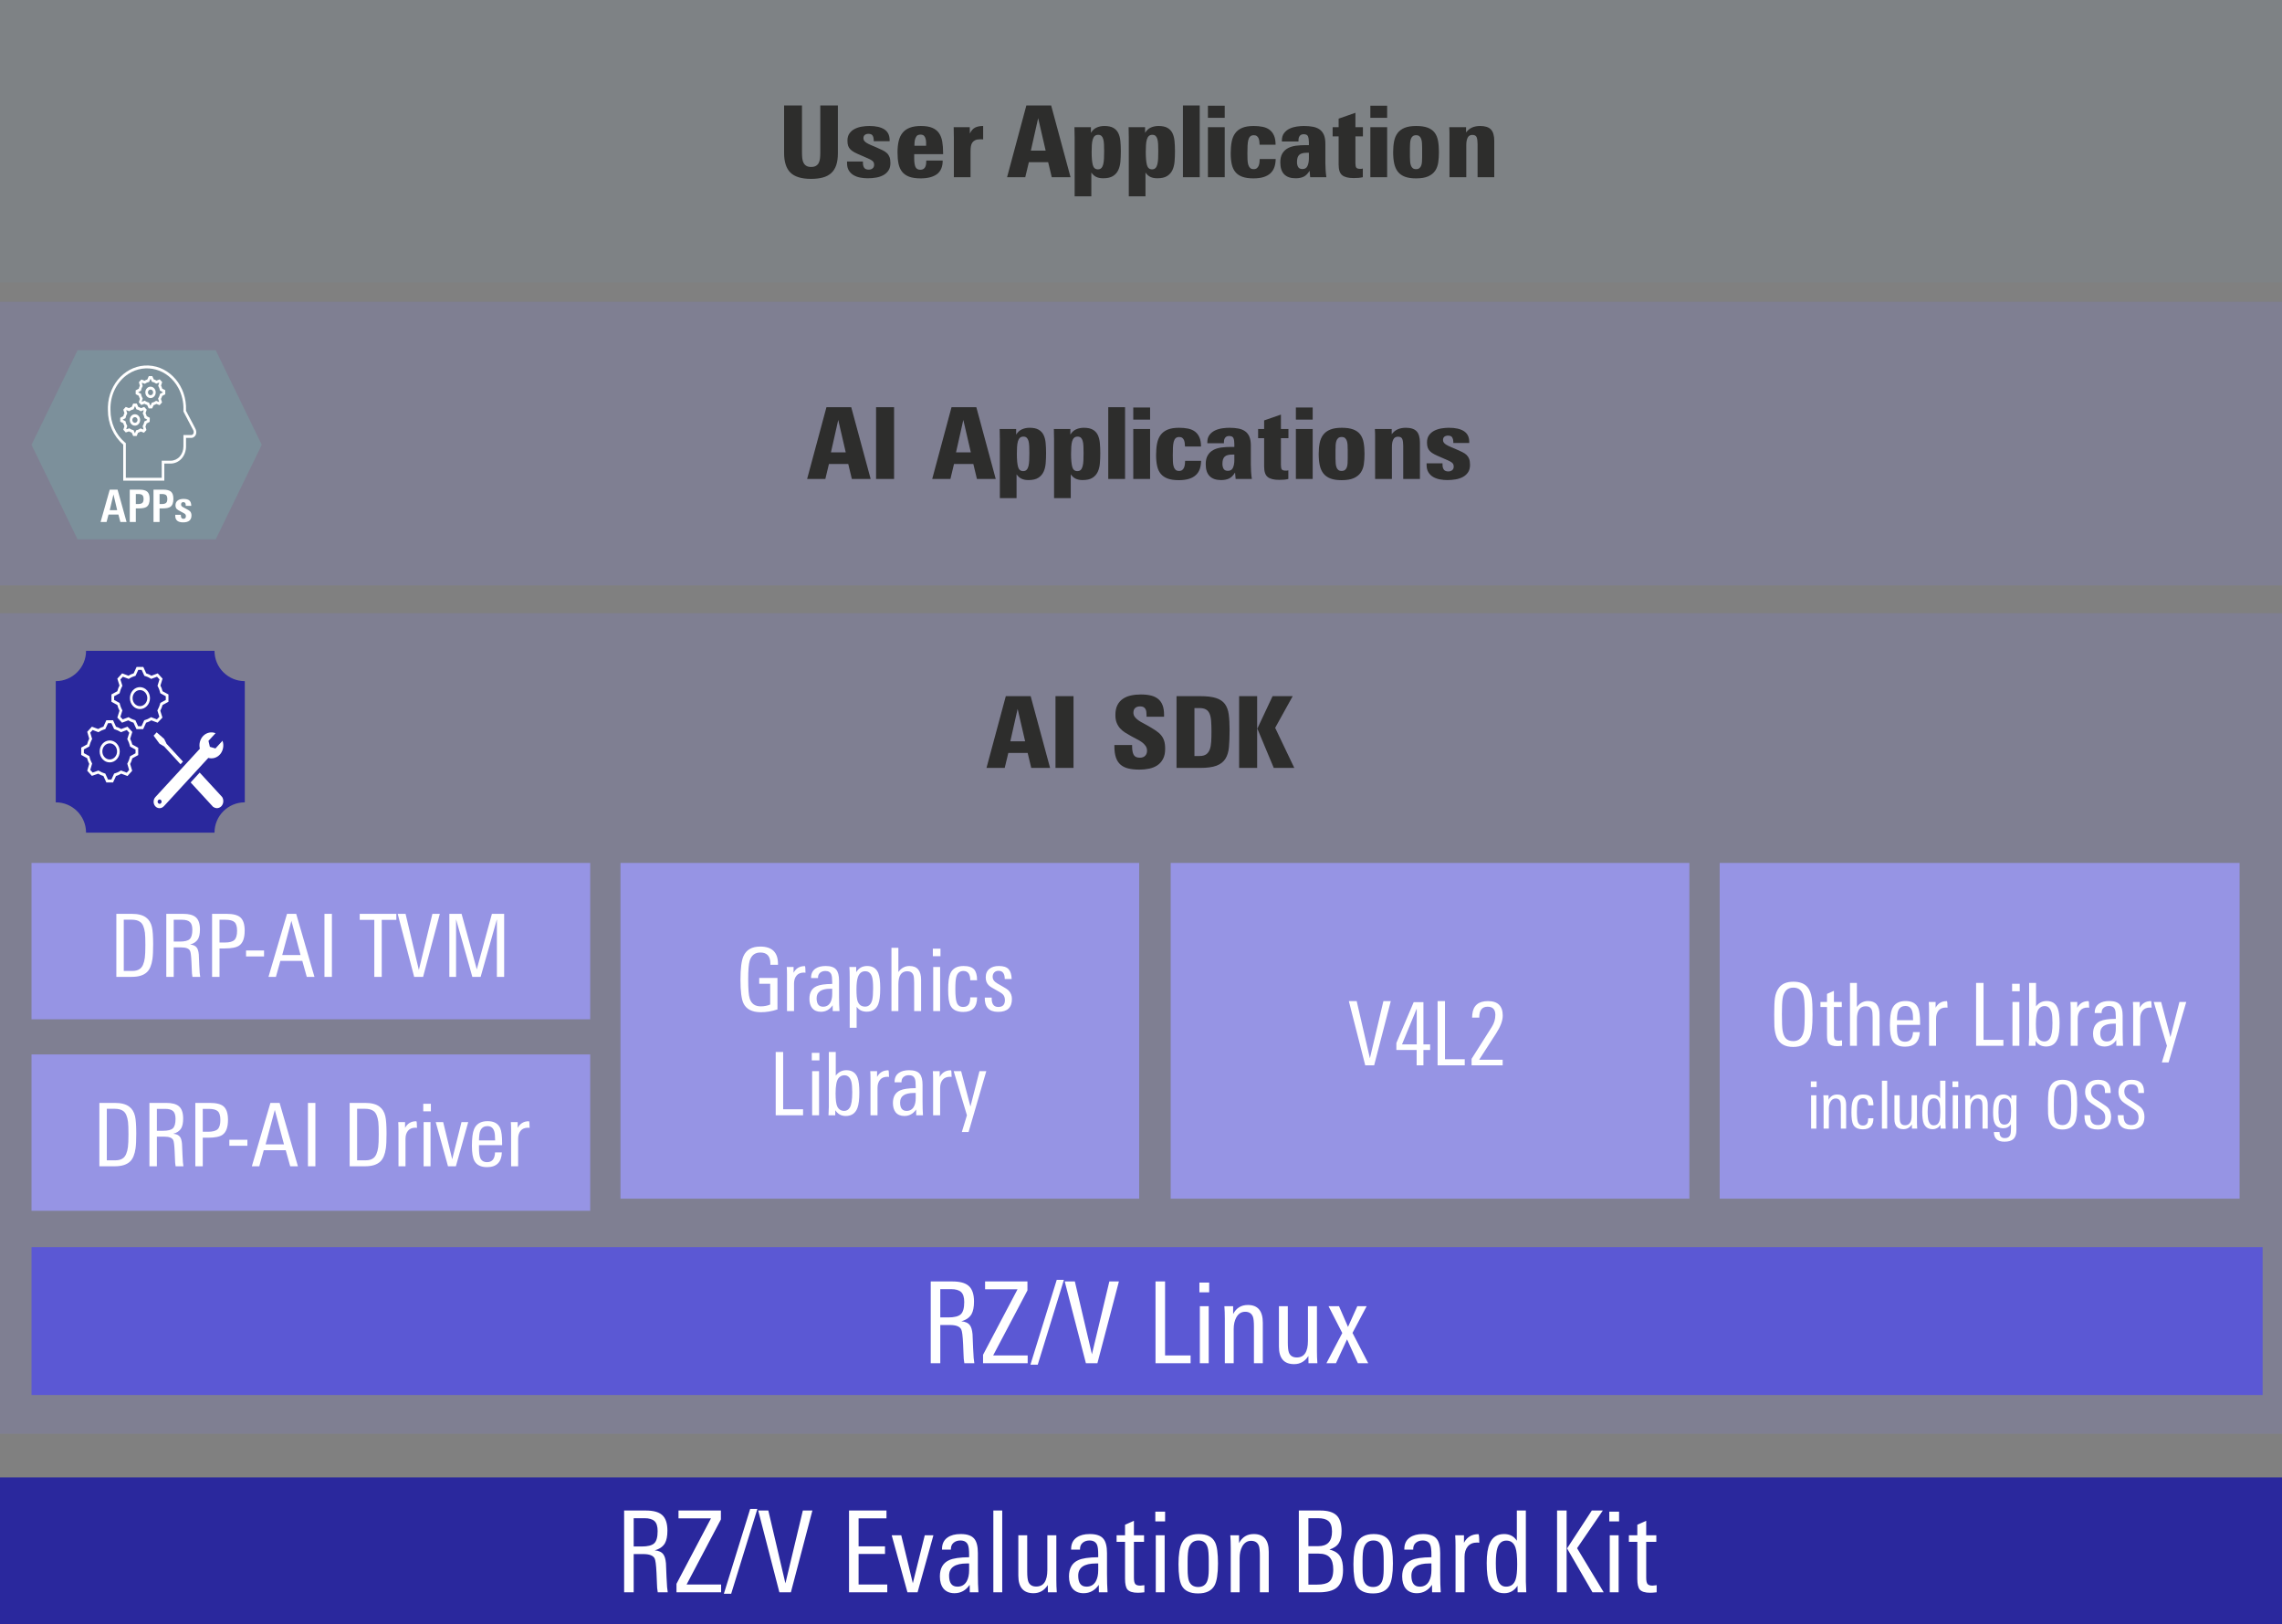 <svg width="1883" height="1340" xmlns="http://www.w3.org/2000/svg" xmlns:xlink="http://www.w3.org/1999/xlink" xml:space="preserve" overflow="hidden"><rect width="100%" height="100%" fill="#808080" stroke="none"/><defs><clipPath id="clip0"><rect x="1888" y="867" width="1883" height="1340"/></clipPath></defs><g clip-path="url(#clip0)" transform="translate(-1888 -867)"><rect x="1888" y="1373" width="1883" height="677" fill="#807EDE" fill-opacity="0.2"/><rect x="1914" y="1737" width="461" height="129" fill="#9694E4"/><rect x="2400" y="1579" width="428" height="277" fill="#9694E4"/><rect x="3307" y="1579" width="429" height="277" fill="#9694E4"/><rect x="1914" y="1579" width="461" height="129" fill="#9694E4"/><rect x="1888" y="2086" width="1883" height="121" fill="#2A289D"/><path d="M3067.28 2156.99C3057.51 2156.99 3052.62 2160.35 3052.62 2167.07 3052.62 2173.1 3054.91 2176.12 3059.49 2176.12 3062.95 2176.12 3065.52 2174.63 3067.19 2171.64 3068.49 2169.28 3069.14 2166.26 3069.14 2162.59L3069.14 2156.99ZM2792.35 2156.99C2782.57 2156.99 2777.69 2160.35 2777.69 2167.07 2777.69 2173.1 2779.98 2176.12 2784.55 2176.12 2788.02 2176.12 2790.59 2174.63 2792.26 2171.64 2793.55 2169.28 2794.2 2166.26 2794.2 2162.59L2794.2 2156.99ZM2685.81 2156.99C2676.04 2156.99 2671.15 2160.35 2671.15 2167.07 2671.15 2173.1 2673.44 2176.12 2678.02 2176.12 2681.48 2176.12 2684.05 2174.63 2685.72 2171.64 2687.02 2169.28 2687.67 2166.26 2687.67 2162.59L2687.67 2156.99ZM2967.63 2148.87 2967.63 2174.44 2974.74 2174.44C2979.42 2174.44 2982.75 2173.66 2984.72 2172.11 2987 2170.3 2988.14 2166.91 2988.14 2161.93 2988.14 2157.52 2987.2 2154.23 2985.32 2152.09 2983.44 2149.94 2980.35 2148.87 2976.04 2148.87ZM3131 2138.13C3127.36 2138.13 3124.88 2140.19 3123.58 2144.29 3122.72 2146.97 3122.28 2151.14 3122.28 2156.8 3122.28 2162.96 3122.78 2167.47 3123.77 2170.33 3125.07 2174.19 3127.39 2176.12 3130.73 2176.12 3134.69 2176.12 3137.31 2174.16 3138.61 2170.24 3139.48 2167.69 3139.91 2163.52 3139.91 2157.73 3139.91 2151.32 3139.45 2146.75 3138.52 2144.01 3137.22 2140.09 3134.72 2138.13 3131 2138.13ZM3021.31 2138.04C3017.29 2138.04 3014.63 2140.06 3013.33 2144.11 3012.65 2146.22 3012.31 2149.86 3012.31 2155.03L3012.31 2161.75C3012.31 2166.29 3012.68 2169.52 3013.42 2171.45 3014.72 2174.75 3017.26 2176.4 3021.03 2176.4 3024.68 2176.4 3027.16 2174.81 3028.45 2171.64 3029.32 2169.52 3029.75 2166.32 3029.75 2162.03L3029.75 2154.84C3029.75 2149.49 3029.44 2145.79 3028.83 2143.73 3027.65 2139.94 3025.15 2138.04 3021.31 2138.04ZM2876.97 2138.04C2872.95 2138.04 2870.29 2140.06 2868.99 2144.11 2868.31 2146.22 2867.97 2149.86 2867.97 2155.03L2867.97 2161.75C2867.97 2166.29 2868.34 2169.52 2869.08 2171.45 2870.38 2174.75 2872.92 2176.4 2876.69 2176.4 2880.34 2176.4 2882.81 2174.81 2884.11 2171.64 2884.98 2169.52 2885.41 2166.32 2885.41 2162.03L2885.41 2154.84C2885.41 2149.49 2885.1 2145.79 2884.49 2143.73 2883.31 2139.94 2880.8 2138.04 2876.97 2138.04ZM3216.29 2133.75 3223.62 2133.75 3223.62 2180.79 3216.29 2180.79ZM2841.69 2133.75 2849.02 2133.75 2849.02 2180.79 2841.69 2180.79ZM2728.28 2133.75 2735.61 2133.75 2735.61 2163.8C2735.61 2167.66 2735.92 2170.4 2736.54 2172.01 2737.59 2174.69 2739.75 2176.03 2743.03 2176.03 2749.16 2176.03 2752.22 2171.45 2752.22 2162.31L2752.22 2133.75 2759.64 2133.75 2759.64 2170.43C2759.64 2174.1 2759.76 2177.55 2760.01 2180.79L2752.68 2180.79 2752.59 2174.81C2749.74 2179.29 2745.82 2181.53 2740.8 2181.53 2732.45 2181.53 2728.28 2176.71 2728.28 2167.07ZM2623.79 2133.75 2631.68 2133.75 2641.23 2173.32 2651.07 2133.75 2658.21 2133.75 2645.13 2180.79 2636.78 2180.79ZM3107.87 2132.81C3108.37 2132.81 3108.61 2135.18 3108.61 2139.91 3107.87 2139.78 3107.35 2139.72 3107.04 2139.72 3103.51 2139.72 3100.87 2140.81 3099.1 2142.99 3097.34 2145.16 3096.46 2148.06 3096.46 2151.67L3096.46 2180.79 3089.04 2180.79 3089.04 2142.33C3089.04 2139.16 3088.94 2136.3 3088.76 2133.75L3096 2133.75 3096 2139.91C3098.53 2135.18 3102.49 2132.81 3107.87 2132.81ZM3062.18 2132.72C3067.56 2132.72 3071.3 2134.03 3073.41 2136.64 3075.39 2139 3076.38 2142.92 3076.38 2148.4L3076.38 2165.76C3076.38 2171.42 3076.53 2176.43 3076.84 2180.79L3069.69 2180.79 3069.6 2174.63C3066.45 2179.23 3062.27 2181.53 3057.07 2181.53 3053.12 2181.53 3050.05 2180.23 3047.89 2177.61 3045.97 2175.12 3045.01 2171.83 3045.01 2167.72 3045.01 2161.06 3047.55 2156.58 3052.62 2154.28 3055.96 2152.72 3061.47 2151.92 3069.14 2151.85L3069.14 2149.8C3069.14 2145.94 3068.83 2143.27 3068.21 2141.77 3067.22 2139.28 3065.12 2138.04 3061.9 2138.04 3059.67 2138.04 3057.82 2138.66 3056.33 2139.91 3054.85 2141.15 3054.11 2142.89 3054.11 2145.13L3054.11 2145.6 3046.78 2145.6 3046.78 2145.13C3046.78 2140.84 3048.32 2137.64 3051.42 2135.52 3054.07 2133.65 3057.66 2132.72 3062.18 2132.72ZM3021.5 2132.72C3028.24 2132.72 3032.72 2134.99 3034.95 2139.53 3036.56 2142.71 3037.36 2148.52 3037.36 2156.99 3037.36 2165.57 3036.4 2171.64 3034.49 2175.19 3032.07 2179.54 3027.56 2181.72 3020.94 2181.72 3014.2 2181.72 3009.68 2179.54 3007.39 2175.19 3005.66 2171.89 3004.79 2166.04 3004.79 2157.64 3004.79 2149.55 3005.72 2143.7 3007.58 2140.09 3010.05 2135.18 3014.69 2132.72 3021.5 2132.72ZM2922.57 2132.72C2930.8 2132.72 2934.91 2137.6 2934.91 2147.37L2934.91 2180.79 2927.58 2180.79 2927.58 2150.73C2927.58 2146.69 2927.3 2143.92 2926.75 2142.43 2925.69 2139.69 2923.56 2138.32 2920.34 2138.32 2917.19 2138.32 2914.75 2139.88 2913.01 2142.99 2911.59 2145.66 2910.88 2148.84 2910.88 2152.51L2910.88 2180.79 2903.55 2180.79 2903.55 2144.01C2903.55 2139.84 2903.42 2136.42 2903.18 2133.75L2910.41 2133.75 2910.41 2140.19C2913.01 2135.21 2917.06 2132.72 2922.57 2132.72ZM2877.15 2132.72C2883.9 2132.72 2888.38 2134.99 2890.61 2139.53 2892.22 2142.71 2893.02 2148.52 2893.02 2156.99 2893.02 2165.57 2892.06 2171.64 2890.15 2175.19 2887.73 2179.54 2883.22 2181.72 2876.6 2181.72 2869.86 2181.72 2865.34 2179.54 2863.05 2175.19 2861.32 2171.89 2860.45 2166.04 2860.45 2157.64 2860.45 2149.55 2861.38 2143.7 2863.24 2140.09 2865.71 2135.18 2870.35 2132.72 2877.15 2132.72ZM2787.24 2132.72C2792.63 2132.72 2796.37 2134.03 2798.47 2136.64 2800.45 2139 2801.44 2142.92 2801.44 2148.4L2801.44 2165.76C2801.44 2171.42 2801.6 2176.43 2801.91 2180.79L2794.76 2180.79 2794.67 2174.63C2791.51 2179.23 2787.34 2181.53 2782.14 2181.53 2778.18 2181.53 2775.12 2180.23 2772.95 2177.61 2771.04 2175.12 2770.08 2171.83 2770.08 2167.72 2770.08 2161.06 2772.61 2156.58 2777.69 2154.28 2781.03 2152.72 2786.53 2151.92 2794.2 2151.85L2794.2 2149.8C2794.2 2145.94 2793.89 2143.27 2793.28 2141.77 2792.29 2139.28 2790.18 2138.04 2786.97 2138.04 2784.74 2138.04 2782.88 2138.66 2781.4 2139.91 2779.91 2141.15 2779.17 2142.89 2779.17 2145.13L2779.17 2145.6 2771.84 2145.6 2771.84 2145.13C2771.84 2140.84 2773.39 2137.64 2776.48 2135.52 2779.14 2133.65 2782.73 2132.72 2787.24 2132.72ZM2680.71 2132.72C2686.09 2132.72 2689.83 2134.03 2691.94 2136.64 2693.91 2139 2694.9 2142.92 2694.9 2148.4L2694.9 2165.76C2694.9 2171.42 2695.06 2176.43 2695.37 2180.79L2688.22 2180.79 2688.13 2174.63C2684.98 2179.23 2680.8 2181.53 2675.6 2181.53 2671.65 2181.53 2668.58 2180.23 2666.42 2177.61 2664.5 2175.12 2663.54 2171.83 2663.54 2167.72 2663.54 2161.06 2666.08 2156.58 2671.15 2154.28 2674.49 2152.72 2680 2151.92 2687.67 2151.85L2687.67 2149.8C2687.67 2145.94 2687.36 2143.27 2686.74 2141.77 2685.75 2139.28 2683.65 2138.04 2680.43 2138.04 2678.2 2138.04 2676.35 2138.66 2674.86 2139.91 2673.38 2141.15 2672.63 2142.89 2672.63 2145.13L2672.63 2145.6 2665.3 2145.6 2665.3 2145.13C2665.3 2140.84 2666.85 2137.64 2669.94 2135.52 2672.6 2133.65 2676.19 2132.72 2680.71 2132.72ZM3246.37 2121.8 3246.37 2133.75 3254.72 2133.75 3254.72 2139.16 3246.37 2139.16 3246.37 2168.67C3246.37 2171.28 3246.74 2173.03 3247.48 2173.93 3248.23 2174.83 3249.62 2175.28 3251.66 2175.28 3252.03 2175.28 3253.14 2175.16 3255 2174.91L3255 2180.78C3252.71 2181.03 3250.92 2181.16 3249.62 2181.16 3245.41 2181.16 3242.54 2180.26 3240.99 2178.45 3239.69 2176.84 3239.04 2173.88 3239.04 2169.59L3239.04 2139.16 3232.08 2139.16 3232.08 2133.75 3239.04 2133.75 3239.04 2125.07ZM2823.66 2121.8 2823.66 2133.75 2832.01 2133.75 2832.01 2139.16 2823.66 2139.16 2823.66 2168.67C2823.66 2171.28 2824.03 2173.03 2824.77 2173.93 2825.52 2174.83 2826.91 2175.28 2828.95 2175.28 2829.32 2175.28 2830.43 2175.16 2832.29 2174.91L2832.29 2180.78C2830 2181.03 2828.21 2181.16 2826.91 2181.16 2822.7 2181.16 2819.82 2180.26 2818.28 2178.45 2816.98 2176.84 2816.33 2173.88 2816.33 2169.59L2816.33 2139.16 2809.37 2139.16 2809.37 2133.75 2816.33 2133.75 2816.33 2125.07ZM2967.63 2119.65 2967.63 2142.71 2975.85 2142.71C2983.36 2142.71 2987.11 2138.69 2987.11 2130.67 2987.11 2126.5 2986.1 2123.57 2984.07 2121.89 2982.28 2120.4 2979.39 2119.65 2975.39 2119.65ZM2410.89 2119.65 2410.89 2142.99 2417.48 2142.99C2422.49 2142.99 2425.93 2142.12 2427.82 2140.37 2429.71 2138.63 2430.65 2135.27 2430.65 2130.29 2430.65 2126.37 2429.79 2123.62 2428.05 2122.03 2426.32 2120.45 2423.57 2119.65 2419.79 2119.65ZM3215.91 2114.24 3223.99 2114.24 3223.99 2122.27 3215.91 2122.27ZM2841.32 2114.24 2849.39 2114.24 2849.39 2122.27 2841.32 2122.27ZM3201.49 2113.31 3210.58 2113.31 3189.33 2144.39 3211.32 2180.79 3202.04 2180.79 3181.07 2144.57ZM3172.82 2113.31 3180.7 2113.31 3180.7 2180.79 3172.82 2180.79ZM3139.63 2113.31 3147.06 2113.31 3147.06 2171.92C3147.06 2173.6 3147.18 2176.56 3147.43 2180.79L3140.28 2180.79 3140.19 2175.37C3137.53 2179.48 3133.88 2181.53 3129.24 2181.53 3123.24 2181.53 3119.13 2178.83 3116.9 2173.41 3115.48 2169.8 3114.77 2164.2 3114.77 2156.61 3114.77 2149.46 3115.6 2144.04 3117.27 2140.37 3119.5 2135.27 3123.43 2132.72 3129.06 2132.72 3133.76 2132.72 3137.28 2134.56 3139.63 2138.23ZM2959.74 2113.31 2977.56 2113.31C2983.56 2113.31 2987.97 2114.61 2990.78 2117.23 2993.59 2119.84 2995 2124.16 2995 2130.2 2995 2134.43 2994.29 2137.67 2992.87 2139.91 2991.38 2142.46 2988.75 2144.32 2984.98 2145.51 2989.31 2146.56 2992.31 2148.52 2993.98 2151.39 2995.47 2153.88 2996.21 2157.52 2996.21 2162.31 2996.21 2169.15 2994.51 2174 2991.1 2176.87 2988.01 2179.48 2983.03 2180.79 2976.17 2180.79L2959.74 2180.79ZM2707.66 2113.31 2714.99 2113.31 2714.99 2180.79 2707.66 2180.79ZM2588.58 2113.31 2619.48 2113.31 2619.48 2119.75 2596.47 2119.75 2596.47 2142.89 2618.27 2142.89 2618.27 2149.15 2596.47 2149.15 2596.47 2174.35 2620.13 2174.35 2620.13 2180.79 2588.58 2180.79ZM2513.63 2113.31 2521.98 2113.31 2536.09 2173.41 2550.47 2113.31 2558.35 2113.31 2540.6 2180.79 2531.11 2180.79ZM2447.87 2113.31 2482.85 2113.31 2482.85 2120.68 2454.55 2174.35 2483.03 2174.35 2483.03 2180.79 2446.2 2180.79 2446.2 2173.79 2474.68 2119.75 2447.87 2119.75ZM2403 2113.31 2420.91 2113.31C2426.97 2113.31 2431.39 2114.49 2434.18 2116.85 2437.21 2119.4 2438.72 2123.76 2438.72 2129.92 2438.72 2134.4 2438.04 2137.85 2436.68 2140.28 2435.01 2143.14 2432.2 2145.1 2428.24 2146.16 2431.64 2146.47 2434.02 2147.59 2435.38 2149.52 2436.5 2151.01 2437.21 2153.47 2437.52 2156.89 2437.52 2157.14 2437.67 2160.91 2437.98 2168.19 2438.11 2170.24 2438.26 2173.01 2438.45 2176.49 2438.57 2177.43 2438.76 2178.86 2439 2180.79L2430.75 2180.79C2430.31 2178.3 2430.09 2175.96 2430.09 2173.79 2430.09 2172.67 2429.97 2169.71 2429.72 2164.92 2429.41 2158.2 2428.89 2154.16 2428.15 2152.79 2426.91 2150.42 2423.79 2149.24 2418.77 2149.24L2410.89 2149.24 2410.89 2180.79 2403 2180.79ZM2507.01 2112 2512.95 2112 2491.33 2182 2485.3 2182Z" fill="#FFFFFF" fill-rule="evenodd"/><rect x="1914" y="1896" width="1841" height="122" fill="#5B58D4"/><path d="M2984.26 1944.75 2992.89 1944.75 3000.31 1961.83 3008 1944.75 3015.7 1944.75 3004.02 1966.77 3017 1991.79 3008.47 1991.79 2999.52 1972.09 2990.38 1991.79 2982.5 1991.79 2995.58 1966.87ZM2943.32 1944.75 2950.65 1944.75 2950.65 1974.8C2950.65 1978.66 2950.96 1981.4 2951.57 1983.01 2952.62 1985.69 2954.79 1987.03 2958.07 1987.03 2964.19 1987.03 2967.25 1982.45 2967.25 1973.31L2967.25 1944.75 2974.67 1944.75 2974.67 1981.43C2974.67 1985.1 2974.79 1988.55 2975.04 1991.79L2967.71 1991.79 2967.62 1985.81C2964.77 1990.29 2960.85 1992.53 2955.84 1992.53 2947.49 1992.53 2943.32 1987.71 2943.32 1978.07ZM2878.06 1944.75 2885.38 1944.75 2885.38 1991.79 2878.06 1991.79ZM2917.68 1943.72C2925.9 1943.72 2930.01 1948.6 2930.01 1958.37L2930.01 1991.79 2922.69 1991.79 2922.69 1961.73C2922.69 1957.69 2922.41 1954.92 2921.85 1953.43 2920.8 1950.69 2918.67 1949.32 2915.45 1949.32 2912.3 1949.32 2909.86 1950.88 2908.13 1953.99 2906.7 1956.66 2905.99 1959.84 2905.99 1963.51L2905.99 1991.79 2898.67 1991.79 2898.67 1955.01C2898.67 1950.84 2898.54 1947.42 2898.3 1944.75L2905.53 1944.75 2905.53 1951.19C2908.13 1946.21 2912.18 1943.72 2917.68 1943.72ZM2663.88 1930.65 2663.88 1953.99 2670.47 1953.99C2675.48 1953.99 2678.92 1953.12 2680.81 1951.37 2682.69 1949.63 2683.64 1946.27 2683.64 1941.29 2683.64 1937.37 2682.77 1934.62 2681.04 1933.03 2679.31 1931.45 2676.56 1930.65 2672.79 1930.65ZM2877.69 1925.24 2885.76 1925.24 2885.76 1933.27 2877.69 1933.27ZM2841.48 1924.31 2849.36 1924.31 2849.36 1985.35 2870.42 1985.35 2870.42 1991.79 2841.48 1991.79ZM2766.57 1924.31 2774.92 1924.31 2789.01 1984.41 2803.39 1924.31 2811.27 1924.31 2793.52 1991.79 2784.04 1991.79ZM2700.84 1924.31 2735.8 1924.31 2735.8 1931.68 2707.52 1985.35 2735.99 1985.35 2735.99 1991.79 2699.17 1991.79 2699.17 1984.79 2727.64 1930.75 2700.84 1930.75ZM2656 1924.31 2673.9 1924.31C2679.96 1924.31 2684.38 1925.49 2687.16 1927.85 2690.19 1930.4 2691.71 1934.76 2691.71 1940.92 2691.71 1945.4 2691.02 1948.85 2689.67 1951.28 2688 1954.14 2685.18 1956.1 2681.23 1957.16 2684.63 1957.47 2687.01 1958.59 2688.37 1960.52 2689.48 1962.01 2690.19 1964.47 2690.5 1967.89 2690.5 1968.14 2690.65 1971.91 2690.96 1979.19 2691.09 1981.24 2691.24 1984.01 2691.43 1987.49 2691.55 1988.43 2691.74 1989.86 2691.98 1991.79L2683.74 1991.79C2683.3 1989.3 2683.08 1986.96 2683.08 1984.79 2683.08 1983.67 2682.96 1980.71 2682.71 1975.92 2682.4 1969.2 2681.87 1965.16 2681.13 1963.79 2679.9 1961.42 2676.77 1960.24 2671.77 1960.24L2663.88 1960.24 2663.88 1991.79 2656 1991.79ZM2759.96 1923 2765.89 1923 2744.29 1993 2738.26 1993Z" fill="#FFFFFF" fill-rule="evenodd"/><rect x="1888" y="1116" width="1883" height="234" fill="#807EDE" fill-opacity="0.2"/><path d="M1914 1234 1952 1156 2066 1156 2104 1234 2066 1312 1952 1312Z" fill="#7C909B" fill-rule="evenodd"/><g><g><g><path d="M50.212 30.502C52.583 30.502 54.504 28.58 54.504 26.21 54.504 23.84 52.583 21.919 50.212 21.919 47.842 21.919 45.921 23.84 45.921 26.21 45.935 28.575 47.848 30.488 50.212 30.502ZM50.212 24.064C51.398 24.064 52.358 25.025 52.358 26.21 52.358 27.395 51.398 28.356 50.212 28.356 49.027 28.356 48.067 27.395 48.067 26.21 48.082 25.031 49.034 24.079 50.212 24.064Z" fill="#FFFFFF" transform="matrix(1 0 0 1.097 1962 1162)"/><path d="M37.337 51.245C39.708 51.245 41.629 49.323 41.629 46.953 41.629 44.583 39.708 42.661 37.337 42.661 34.967 42.661 33.046 44.583 33.046 46.953 33.046 49.323 34.967 51.245 37.337 51.245ZM37.337 44.807C38.523 44.807 39.483 45.768 39.483 46.953 39.483 48.138 38.523 49.099 37.337 49.099 36.152 49.099 35.192 48.138 35.192 46.953 35.192 45.768 36.152 44.807 37.337 44.807Z" fill="#FFFFFF" transform="matrix(1 0 0 1.097 1962 1162)"/><path d="M28.657 51.653 27.738 54.31 29.777 56.354 32.433 55.536C33.137 55.947 33.896 56.257 34.686 56.456L35.91 59.01 38.771 59.01 39.895 56.558C40.686 56.359 41.444 56.049 42.148 55.638L44.804 56.558 46.842 54.519 46.028 51.857C46.438 51.155 46.748 50.398 46.947 49.609L49.501 48.383 49.603 45.318 47.046 44.097C46.847 43.306 46.537 42.548 46.127 41.844L47.046 39.187 45.008 37.143 42.351 38.063C41.649 37.653 40.892 37.343 40.103 37.143L38.878 34.589 35.91 34.589 34.685 37.143C33.895 37.343 33.136 37.652 32.432 38.063L29.776 37.143 27.737 39.187 28.657 41.844C28.247 42.546 27.937 43.303 27.738 44.091L25.184 45.318 25.184 48.179 27.738 49.406C27.937 50.194 28.247 50.951 28.657 51.653ZM27.33 46.672 28.667 46.028 29.576 45.592 29.82 44.614C29.971 44.015 30.207 43.442 30.521 42.91L31.004 42.065 30.682 41.144 30.201 39.757 30.345 39.613 31.733 40.093 32.653 40.414 33.498 39.932C34.03 39.618 34.604 39.382 35.202 39.23L36.18 38.985 36.616 38.077 37.26 36.74 37.522 36.74 38.166 38.077 38.602 38.985 39.58 39.23C40.178 39.382 40.752 39.618 41.284 39.932L42.129 40.414 43.05 40.093 44.437 39.613 44.58 39.757 44.097 41.142 43.775 42.062 44.258 42.908C44.571 43.44 44.807 44.014 44.959 44.612L45.203 45.59 46.112 46.026 47.399 46.646 47.387 47.012 46.005 47.675 45.097 48.112 44.852 49.089C44.701 49.688 44.465 50.261 44.151 50.793L43.69 51.6 43.964 52.488 44.401 53.911 44.221 54.091 42.835 53.61 41.914 53.288 41.068 53.772C40.536 54.086 39.963 54.321 39.365 54.473L38.364 54.723 37.935 55.661 37.394 56.864 37.261 56.864 36.617 55.528 36.181 54.619 35.203 54.374C34.605 54.223 34.031 53.986 33.5 53.672L32.693 53.211 31.804 53.485 30.383 53.922 30.203 53.742 30.685 52.358 31.007 51.438 30.524 50.592C30.211 50.061 29.974 49.487 29.823 48.888L29.579 47.91 28.67 47.474 27.334 46.831Z" fill="#FFFFFF" transform="matrix(1 0 0 1.097 1962 1162)"/><path d="M41.427 31.013 40.508 33.669 42.546 35.713 45.203 34.794C45.906 35.204 46.662 35.513 47.451 35.713L48.676 38.268 51.536 38.268 52.763 35.815C53.553 35.616 54.312 35.306 55.016 34.895L57.671 35.815 59.715 33.771 58.796 31.114C59.238 30.416 59.582 29.66 59.817 28.867L62.371 27.64 62.371 24.575 59.817 23.349C59.617 22.56 59.308 21.803 58.898 21.101L59.817 18.443 57.779 16.405 55.122 17.324C54.42 16.914 53.663 16.604 52.874 16.405L51.644 13.948 48.783 13.948 47.557 16.503C46.766 16.701 46.008 17.011 45.304 17.422L42.648 16.503 40.61 18.546 41.427 21.203C41.017 21.905 40.708 22.662 40.508 23.451L37.954 24.677 37.954 27.538 40.508 28.765C40.708 29.553 41.017 30.31 41.427 31.013ZM40.1 26.027 41.437 25.383 42.346 24.947 42.589 23.969C42.741 23.37 42.977 22.797 43.291 22.265L43.751 21.458 43.479 20.57 43.041 19.147 43.221 18.968 44.608 19.448 45.528 19.77 46.375 19.287C46.906 18.973 47.479 18.736 48.077 18.585L49.056 18.34 49.491 17.432 50.135 16.095 50.32 16.095 50.953 17.361 51.393 18.239 52.35 18.479C52.948 18.63 53.522 18.866 54.053 19.179L54.899 19.663 55.819 19.341 57.207 18.861 57.349 19.005 56.864 20.399 56.543 21.319 57.025 22.165C57.339 22.697 57.575 23.271 57.727 23.869L57.971 24.846 58.879 25.283 60.216 25.927 60.216 26.286 58.879 26.93 57.971 27.366 57.727 28.344C57.534 28.945 57.264 29.517 56.923 30.048L56.441 30.893 56.763 31.814 57.242 33.201 57.098 33.345 55.712 32.865 54.792 32.544 53.945 33.026C53.414 33.34 52.84 33.577 52.242 33.728L51.284 33.967 50.843 34.85 50.21 36.116 50.027 36.116 49.383 34.779 48.946 33.87 47.969 33.625C47.37 33.474 46.797 33.238 46.265 32.925L45.42 32.442 44.499 32.764 43.112 33.243 42.969 33.099 43.449 31.712 43.771 30.792 43.288 29.946C42.974 29.414 42.738 28.841 42.586 28.242L42.343 27.264 41.434 26.828 40.097 26.184Z" fill="#FFFFFF" transform="matrix(1 0 0 1.097 1962 1162)"/><path d="M27.681 65.466 27.681 92.618 61.585 92.618 61.585 79.743 66.843 79.743C70.226 79.737 73.468 78.386 75.855 75.988 78.209 73.537 79.517 70.266 79.503 66.868L79.503 60.431 84.224 60.431C87.013 60.109 89.481 56.89 86.906 52.92L79.503 40.045 79.503 39.509C80.2 21.703 66.33 6.703 48.523 6.006 30.717 5.309 15.718 19.179 15.021 36.986 14.988 37.826 14.988 38.668 15.021 39.509 14.984 49.657 19.661 59.247 27.681 65.466ZM31.883 12.366C46.185 3.871 64.665 8.579 73.161 22.88 76.126 27.872 77.585 33.615 77.362 39.417L77.362 40.603 77.648 41.1 85.051 53.975 85.08 54.025 85.111 54.073C85.808 54.914 86.014 56.058 85.654 57.089 85.35 57.711 84.766 58.15 84.083 58.269L77.357 58.269 77.357 66.852C77.369 69.682 76.287 72.407 74.337 74.458 72.358 76.463 69.659 77.593 66.843 77.594L59.439 77.594 59.439 90.469 29.827 90.469 29.827 64.413 28.994 63.77C21.482 57.965 17.108 48.987 17.167 39.494L17.167 39.455 17.167 39.417C16.731 28.381 22.382 17.995 31.884 12.366Z" fill="#FFFFFF" transform="matrix(1 0 0 1.097 1962 1162)"/></g></g></g><path d="M2039.45 1278.64C2041.7 1278.64 2043.32 1279.09 2044.32 1280 2045.31 1280.91 2045.81 1282.37 2045.81 1284.39L2041.25 1284.39 2041.25 1283.43C2041.15 1282 2040.5 1281.29 2039.29 1281.29 2038.05 1281.29 2037.43 1281.94 2037.43 1283.25 2037.43 1284.01 2037.77 1284.62 2038.43 1285.09 2038.56 1285.19 2038.86 1285.37 2039.34 1285.62 2039.82 1285.88 2040.5 1286.25 2041.36 1286.71 2043.08 1287.57 2044.22 1288.27 2044.77 1288.82 2045.59 1289.68 2046 1290.83 2046 1292.28 2046 1296.09 2043.69 1298 2039.08 1298 2034.84 1298 2032.68 1296.24 2032.61 1292.73L2032.61 1291.73 2037.25 1291.73 2037.25 1292.32C2037.27 1294.16 2037.96 1295.09 2039.32 1295.09 2040.71 1295.09 2041.4 1294.36 2041.4 1292.91 2041.4 1292.1 2041.12 1291.45 2040.55 1290.96 2040.37 1290.83 2040.05 1290.64 2039.57 1290.36 2039.08 1290.09 2038.45 1289.75 2037.66 1289.33 2036.7 1288.84 2035.92 1288.41 2035.3 1288.04 2034.69 1287.67 2034.24 1287.35 2033.96 1287.08 2033.19 1286.34 2032.8 1285.29 2032.8 1283.91 2032.8 1282.14 2033.46 1280.79 2034.78 1279.85 2035.93 1279.04 2037.48 1278.64 2039.45 1278.64ZM1981.62 1274.95 1978.56 1287.93 1984.69 1287.93ZM2019.67 1274.61 2019.67 1282.88 2021.32 1282.88C2022.17 1282.88 2022.89 1282.81 2023.49 1282.67 2024.09 1282.54 2024.58 1282.31 2024.97 1281.99 2025.35 1281.67 2025.63 1281.24 2025.81 1280.68 2025.98 1280.13 2026.07 1279.45 2026.07 1278.64 2026.07 1277.09 2025.68 1276 2024.91 1275.39 2024.24 1274.87 2023.09 1274.61 2021.47 1274.61ZM2000.08 1274.61 2000.08 1282.88 2001.73 1282.88C2002.57 1282.88 2003.3 1282.81 2003.9 1282.67 2004.49 1282.54 2004.99 1282.31 2005.37 1281.99 2005.76 1281.67 2006.04 1281.24 2006.21 1280.68 2006.39 1280.13 2006.48 1279.45 2006.48 1278.64 2006.48 1277.09 2006.09 1276 2005.32 1275.39 2004.64 1274.87 2003.5 1274.61 2001.88 1274.61ZM2014.66 1271 2022.7 1271C2025.6 1271 2027.7 1271.54 2029.03 1272.62 2030.4 1273.75 2031.08 1275.75 2031.08 1278.6 2031.08 1281.84 2030.23 1284.05 2028.54 1285.2 2027.29 1286.06 2025.11 1286.49 2021.99 1286.49L2019.67 1286.49 2019.67 1297.67 2014.66 1297.67ZM1995.07 1271 2003.11 1271C2006 1271 2008.11 1271.54 2009.43 1272.62 2010.8 1273.75 2011.49 1275.75 2011.49 1278.6 2011.49 1281.84 2010.64 1284.05 2008.95 1285.2 2007.7 1286.06 2005.52 1286.49 2002.4 1286.49L2000.08 1286.49 2000.08 1297.67 1995.07 1297.67ZM1978.56 1271 1985.03 1271 1992.43 1297.67 1987.31 1297.67 1985.7 1291.55 1977.55 1291.55 1975.94 1297.67 1971 1297.67Z" fill="#FFFFFF" fill-rule="evenodd"/><path d="M1934 1429C1947.81 1429 1959 1417.81 1959 1404L2065 1404C2065 1417.81 2076.19 1429 2090 1429L2090 1529C2076.19 1529 2065 1540.19 2065 1554L1959 1554C1959 1540.19 1947.81 1529 1934 1529Z" fill="#2A289D" fill-rule="evenodd"/><g><g><g><path d="M11.859 59.513C11.356 60.016 10.709 60.16 10.062 59.872 9.416 59.584 9.056 59.01 9.056 58.363 9.056 57.716 9.488 57.069 10.062 56.853 10.709 56.566 11.356 56.709 11.859 57.213 12.506 57.788 12.506 58.866 11.859 59.513ZM62.603 12.147 56.781 17.969 52.181 16.747 51.031 12.219 56.853 6.397C53.403 5.103 49.522 5.894 46.791 8.338 44.059 10.853 42.981 14.591 43.916 18.184L7.259 54.841C5.966 56.063 5.463 57.931 5.894 59.656 6.325 61.381 7.691 62.747 9.416 63.178 11.141 63.609 12.938 63.106 14.231 61.813L50.888 25.156C54.481 26.091 58.219 25.012 60.734 22.281 63.178 19.55 63.969 15.597 62.603 12.147Z" fill="#FFFFFF" transform="matrix(1 0 0 1.087 2009 1465)"/><path d="M62.316 54.841 43.772 36.297 36.297 43.772 54.266 61.741 54.913 62.388 54.984 62.316C57.069 63.825 59.944 63.538 61.741 61.741 63.538 59.872 63.753 56.997 62.316 54.841L62.316 54.841Z" fill="#FFFFFF" transform="matrix(1 0 0 1.087 2009 1465)"/><path d="M16.244 14.231 16.316 14.159 14.447 10.709 8.266 5.75 5.75 8.266 10.709 14.447 14.159 16.316 14.231 16.244 27.959 29.972 29.972 27.959Z" fill="#FFFFFF" transform="matrix(1 0 0 1.087 2009 1465)"/></g></g></g><g><g><g><path d="M82.26 42.412C83.043 41.05 83.673 39.606 84.137 38.106L88.996 35.677 88.996 30.156 84.137 27.727C83.731 26.223 83.138 24.776 82.371 23.421L84.137 18.231 80.162 14.256 74.973 16.023C73.618 15.251 72.171 14.654 70.667 14.244L68.237 9.385 62.717 9.385 60.287 14.244C58.784 14.649 57.337 15.243 55.981 16.01L50.792 14.244 46.817 18.219 48.583 23.408C47.816 24.764 47.223 26.211 46.817 27.715L41.958 30.144 41.958 35.664 46.817 38.094C47.223 39.597 47.816 41.044 48.583 42.4L46.817 47.59 50.681 51.454 55.871 49.687C57.227 50.455 58.673 51.048 60.177 51.454L62.606 56.312 68.127 56.312 70.556 51.454C72.06 51.048 73.507 50.455 74.862 49.687L80.052 51.454 84.027 47.59ZM80.169 43.123 81.487 46.993 79.483 48.942 75.575 47.611 74.621 47.286 73.749 47.794C72.554 48.469 71.277 48.991 69.95 49.345L69.016 49.612 68.581 50.481 66.762 54.125 63.974 54.125 62.156 50.481 61.721 49.612 60.786 49.345C59.459 48.991 58.182 48.469 56.986 47.794L56.116 47.286 55.162 47.611 51.273 48.935 49.352 47.014 50.677 43.124 51.001 42.17 50.493 41.3C49.819 40.104 49.3 38.826 48.948 37.499L48.68 36.564 47.813 36.13 44.167 34.31 44.167 31.517 47.81 29.702 48.678 29.267 48.945 28.333C49.298 27.006 49.817 25.729 50.491 24.532L50.999 23.661 50.675 22.708 49.35 18.817 51.381 16.785 55.27 18.11 56.224 18.442 57.094 17.933C58.291 17.259 59.568 16.739 60.895 16.387L61.833 16.104 62.268 15.235 64.087 11.591 66.878 11.591 68.697 15.235 69.132 16.104 70.065 16.372C71.392 16.724 72.669 17.243 73.865 17.917L74.737 18.426 75.691 18.095 79.578 16.77 81.61 18.802 80.285 22.693 79.96 23.646 80.468 24.517C81.144 25.713 81.665 26.99 82.02 28.317L82.286 29.252 83.155 29.687 86.798 31.506 86.798 34.299 83.155 36.118 82.31 36.541 82.032 37.444C81.617 38.786 81.055 40.077 80.357 41.296L79.849 42.166Z" fill="#FFFFFF" transform="matrix(1 0 0 1.094 1938 1407)"/><path d="M17.004 70.245 17.004 75.766 21.863 78.195C22.269 79.698 22.862 81.145 23.629 82.501L21.973 87.691 25.837 91.555 31.027 89.899C32.383 90.666 33.829 91.26 35.333 91.666L37.763 96.524 43.283 96.524 45.712 91.666C47.216 91.26 48.663 90.666 50.019 89.899L55.208 91.666 59.073 87.691 57.417 82.611C58.184 81.256 58.777 79.809 59.183 78.305L64.042 75.876 64.042 70.355 59.183 67.926C58.777 66.422 58.184 64.975 57.417 63.62L59.183 58.43 55.208 54.455 50.019 56.222C48.654 55.474 47.209 54.881 45.712 54.455L43.283 49.597 37.763 49.597 35.333 54.455C33.829 54.861 32.383 55.455 31.027 56.222L25.837 54.455 21.973 58.32 23.629 63.509C22.881 64.874 22.288 66.319 21.863 67.816ZM23.695 69.362 23.974 68.458C24.354 67.124 24.878 65.835 25.537 64.615L26.032 63.766 25.733 62.83 24.486 58.92 26.427 56.978 30.316 58.303 31.27 58.629 32.14 58.121C33.336 57.445 34.613 56.923 35.941 56.57L36.879 56.312 37.314 55.444 39.133 51.8 41.924 51.8 43.743 55.444 44.166 56.289 45.069 56.566C46.402 56.947 47.691 57.472 48.911 58.131L49.782 58.639 50.736 58.313 54.624 56.988 56.656 59.021 55.331 62.911 55.006 63.864 55.514 64.735C56.19 65.932 56.711 67.209 57.066 68.537L57.332 69.47 58.201 69.905 61.833 71.72 61.833 74.512 58.19 76.332 57.321 76.767 57.054 77.7C56.7 79.028 56.179 80.305 55.503 81.502L55.004 82.358 55.311 83.299 56.554 87.112 54.601 89.13 50.736 87.813 49.782 87.489 48.911 87.996C47.714 88.673 46.436 89.195 45.107 89.548L44.173 89.815 43.739 90.684 41.921 94.328 39.129 94.328 37.311 90.684 36.876 89.815 35.942 89.548C34.614 89.194 33.337 88.673 32.141 87.996L31.293 87.502 30.357 87.8 26.449 89.048 24.487 87.085 25.734 83.176 26.033 82.24 25.538 81.391C24.862 80.195 24.341 78.918 23.987 77.591L23.72 76.657 22.852 76.222 19.208 74.402 19.208 71.609 22.852 69.79Z" fill="#FFFFFF" transform="matrix(1 0 0 1.094 1938 1407)"/><path d="M65.477 24.63C60.903 24.63 57.196 28.337 57.196 32.911 57.196 37.484 60.903 41.192 65.477 41.192 70.051 41.192 73.758 37.484 73.758 32.911 73.724 28.351 70.036 24.664 65.477 24.63ZM65.477 38.984C62.125 38.979 59.409 36.263 59.404 32.911 59.449 29.575 62.142 26.883 65.477 26.838 68.829 26.843 71.545 29.559 71.55 32.911 71.508 36.248 68.814 38.944 65.477 38.988Z" fill="#FFFFFF" transform="matrix(1 0 0 1.094 1938 1407)"/><path d="M40.523 81.4C45.096 81.4 48.804 77.692 48.804 73.119 48.804 68.545 45.096 64.838 40.523 64.838 35.949 64.838 32.242 68.545 32.242 73.119 32.236 77.687 35.935 81.395 40.503 81.4 40.51 81.4 40.516 81.4 40.523 81.4ZM40.523 67.04C43.877 67.04 46.596 69.759 46.596 73.113 46.596 76.467 43.877 79.186 40.523 79.186 37.169 79.186 34.45 76.467 34.45 73.113 34.455 69.761 37.171 67.045 40.523 67.04Z" fill="#FFFFFF" transform="matrix(1 0 0 1.094 1938 1407)"/></g></g></g><rect x="2854" y="1579" width="428" height="277" fill="#9694E4"/><rect x="1888" y="867" width="1883" height="233" fill="#7C909B" fill-opacity="0.2"/><path d="M2966.21 993.056C2963.35 993.056 2961.3 993.629 2960.07 994.775 2958.83 995.921 2958.21 997.886 2958.21 1000.67 2958.21 1002.36 2958.54 1003.75 2959.2 1004.85 2959.86 1005.94 2961.04 1006.48 2962.75 1006.48 2964.73 1006.48 2966.1 1005.64 2966.87 1003.95 2967.64 1002.25 2968.03 1000.21 2968.03 997.804L2968.03 993.056ZM3056.53 978.563C3055.32 978.563 3054.37 978.85 3053.68 979.423 3052.99 979.996 3052.49 980.774 3052.16 981.757 3051.83 982.739 3051.62 983.872 3051.54 985.155 3051.45 986.437 3051.41 987.761 3051.41 989.126L3051.41 996.658C3051.41 997.968 3051.47 999.224 3051.58 1000.42 3051.69 1001.63 3051.91 1002.68 3052.24 1003.58 3052.57 1004.48 3053.06 1005.2 3053.72 1005.75 3054.38 1006.29 3055.29 1006.57 3056.44 1006.57 3057.6 1006.57 3058.52 1006.29 3059.21 1005.75 3059.9 1005.2 3060.4 1004.48 3060.73 1003.58 3061.06 1002.68 3061.27 1001.63 3061.35 1000.42 3061.44 999.224 3061.48 997.968 3061.48 996.658L3061.48 989.126C3061.48 987.706 3061.44 986.355 3061.35 985.073 3061.27 983.79 3061.06 982.671 3060.73 981.715 3060.4 980.76 3059.91 979.996 3059.25 979.423 3058.59 978.85 3057.68 978.563 3056.53 978.563ZM2838.81 978.236C2837.6 978.236 2836.63 978.577 2835.92 979.259 2835.2 979.941 2834.67 980.911 2834.31 982.166 2833.95 983.421 2833.72 984.922 2833.61 986.669 2833.5 988.416 2833.44 990.354 2833.44 992.482 2833.44 997.122 2833.76 1000.66 2834.39 1003.09 2835.02 1005.51 2836.44 1006.73 2838.64 1006.73 2839.85 1006.73 2840.8 1006.36 2841.49 1005.62 2842.17 1004.89 2842.68 1003.86 2843.01 1002.55 2843.34 1001.24 2843.55 999.674 2843.63 997.846 2843.71 996.017 2843.75 994.011 2843.75 991.828 2843.75 989.644 2843.71 987.706 2843.63 986.014 2843.55 984.322 2843.34 982.903 2843.01 981.757 2842.68 980.61 2842.19 979.737 2841.53 979.137 2840.87 978.536 2839.96 978.236 2838.81 978.236ZM2794.13 978.236C2792.92 978.236 2791.96 978.577 2791.24 979.259 2790.53 979.941 2789.99 980.911 2789.63 982.166 2789.28 983.421 2789.04 984.922 2788.93 986.669 2788.82 988.416 2788.77 990.354 2788.77 992.482 2788.77 997.122 2789.08 1000.66 2789.72 1003.09 2790.35 1005.51 2791.76 1006.73 2793.96 1006.73 2795.17 1006.73 2796.12 1006.36 2796.81 1005.62 2797.5 1004.89 2798 1003.86 2798.33 1002.55 2798.66 1001.24 2798.87 999.674 2798.95 997.846 2799.04 996.017 2799.08 994.011 2799.08 991.828 2799.08 989.644 2799.04 987.706 2798.95 986.014 2798.87 984.322 2798.66 982.903 2798.33 981.757 2798 980.61 2797.51 979.737 2796.85 979.137 2796.19 978.536 2795.28 978.236 2794.13 978.236ZM2647.52 978.072C2646.02 978.072 2644.94 978.509 2644.27 979.382 2643.61 980.255 2643.14 981.374 2642.86 982.739 2642.75 983.503 2642.67 984.254 2642.61 984.99 2642.56 985.728 2642.53 986.478 2642.53 987.242L2652.18 987.242C2652.18 986.424 2652.18 985.578 2652.18 984.704 2652.18 983.831 2652.09 982.985 2651.93 982.166 2651.71 980.965 2651.28 979.983 2650.64 979.218 2650 978.454 2648.96 978.072 2647.52 978.072ZM3018.75 971.931 3032.61 971.931 3032.61 1013.2 3018.75 1013.2ZM2884.72 971.931 2898.58 971.931 2898.58 1013.2 2884.72 1013.2ZM3109.37 970.949C3113.49 970.949 3116.46 971.918 3118.28 973.855 3120.09 975.793 3121 978.945 3121 983.312L3121 1013.2 3107.23 1013.2 3107.23 985.932C3107.23 983.476 3106.98 981.593 3106.48 980.283 3105.99 978.973 3104.78 978.318 3102.85 978.318 3101.09 978.318 3099.83 979.068 3099.06 980.569 3098.29 982.07 3097.91 984.104 3097.91 986.669L3097.91 1013.2 3084.05 1013.2 3084.05 978.399C3084.05 978.181 3084.05 977.758 3084.05 977.13 3084.05 976.503 3084.03 975.847 3084.01 975.165 3083.98 974.483 3083.95 973.828 3083.92 973.2 3083.9 972.572 3083.88 972.149 3083.88 971.931L3097.74 971.931 3097.74 976.271C3099.17 974.36 3100.85 972.996 3102.77 972.177 3104.7 971.358 3106.9 970.949 3109.37 970.949ZM3056.53 970.949C3060.43 970.949 3063.61 971.413 3066.05 972.341 3068.5 973.269 3070.41 974.633 3071.79 976.435 3073.16 978.236 3074.1 980.487 3074.59 983.189 3075.09 985.891 3075.33 989.016 3075.33 992.564 3075.33 995.621 3075.14 998.459 3074.76 1001.08 3074.37 1003.7 3073.52 1005.98 3072.2 1007.92 3070.88 1009.85 3068.97 1011.38 3066.47 1012.5 3063.96 1013.62 3060.62 1014.18 3056.44 1014.18 3052.71 1014.18 3049.63 1013.72 3047.21 1012.79 3044.79 1011.86 3042.86 1010.48 3041.43 1008.65 3040 1006.82 3039 1004.56 3038.42 1001.86 3037.85 999.155 3037.56 996.058 3037.56 992.564 3037.56 989.289 3037.82 986.314 3038.34 983.64 3038.86 980.965 3039.82 978.686 3041.23 976.803 3042.63 974.92 3044.57 973.473 3047.04 972.464 3049.52 971.453 3052.68 970.949 3056.53 970.949ZM2963.9 970.949C2966.76 970.949 2969.29 971.167 2971.49 971.604 2973.69 972.041 2975.54 972.818 2977.06 973.937 2978.57 975.056 2979.71 976.557 2980.48 978.44 2981.25 980.324 2981.63 982.685 2981.63 985.523L2981.63 1001.49C2981.63 1003.4 2981.7 1005.35 2981.84 1007.34 2981.98 1009.34 2982.18 1011.29 2982.46 1013.2L2969.1 1013.2 2968.6 1007.88C2967.17 1010.28 2965.55 1011.91 2963.74 1012.79 2961.92 1013.66 2959.69 1014.1 2957.06 1014.1 2952.93 1014.1 2949.8 1013.01 2947.65 1010.82 2945.51 1008.64 2944.44 1005.36 2944.44 1001 2944.44 997.941 2945.01 995.471 2946.17 993.588 2947.32 991.705 2948.85 990.258 2950.75 989.248 2952.64 988.238 2954.84 987.57 2957.34 987.242 2959.85 986.915 2962.42 986.751 2965.06 986.751L2968.03 986.751 2968.03 984.459C2968.03 982.439 2967.79 980.815 2967.32 979.587 2966.86 978.359 2965.66 977.744 2963.74 977.744 2962.31 977.744 2961.23 978.195 2960.52 979.095 2959.8 979.996 2959.45 981.211 2959.45 982.739L2959.45 983.721 2945.76 983.721 2945.76 982.903C2945.76 980.392 2946.37 978.345 2947.61 976.762 2948.85 975.179 2950.37 973.965 2952.19 973.118 2954 972.272 2955.97 971.699 2958.09 971.399 2960.2 971.099 2962.14 970.949 2963.9 970.949ZM2922.41 970.949C2925.22 970.949 2927.73 971.181 2929.96 971.645 2932.19 972.109 2934.08 972.941 2935.65 974.142 2937.22 975.343 2938.43 976.939 2939.28 978.932 2940.13 980.924 2940.56 983.421 2940.56 986.424L2927.36 986.424C2927.31 985.605 2927.24 984.732 2927.16 983.804 2927.07 982.875 2926.88 982.029 2926.58 981.265 2926.28 980.501 2925.81 979.86 2925.18 979.341 2924.54 978.822 2923.68 978.563 2922.58 978.563 2921.31 978.563 2920.32 978.904 2919.61 979.587 2918.89 980.269 2918.37 981.252 2918.04 982.534 2917.71 983.817 2917.51 985.4 2917.42 987.283 2917.34 989.166 2917.3 991.282 2917.3 993.629 2917.3 995.376 2917.33 997.04 2917.38 998.623 2917.44 1000.21 2917.63 1001.58 2917.96 1002.76 2918.29 1003.93 2918.8 1004.86 2919.49 1005.54 2920.17 1006.22 2921.15 1006.57 2922.41 1006.57 2923.57 1006.57 2924.48 1006.29 2925.14 1005.75 2925.79 1005.2 2926.29 1004.5 2926.62 1003.66 2926.95 1002.81 2927.17 1001.9 2927.28 1000.92 2927.39 999.933 2927.44 999.033 2927.44 998.214L2940.64 998.214C2940.59 1000.78 2940.22 1003.04 2939.53 1005.01 2938.84 1006.97 2937.75 1008.64 2936.27 1010 2934.79 1011.37 2932.89 1012.41 2930.58 1013.12 2928.27 1013.83 2925.47 1014.18 2922.17 1014.18 2918.54 1014.18 2915.53 1013.74 2913.13 1012.87 2910.74 1012 2908.83 1010.7 2907.4 1008.98 2905.97 1007.26 2904.97 1005.11 2904.39 1002.51 2903.81 999.92 2903.53 996.931 2903.53 993.547 2903.53 989.999 2903.79 986.833 2904.31 984.049 2904.83 981.265 2905.79 978.904 2907.2 976.967 2908.6 975.029 2910.52 973.542 2912.97 972.504 2915.42 971.467 2918.56 970.949 2922.41 970.949ZM2844 970.949C2847.08 970.949 2849.53 971.467 2851.34 972.504 2853.16 973.542 2854.52 974.974 2855.43 976.803 2856.33 978.632 2856.91 980.829 2857.16 983.394 2857.4 985.96 2857.53 988.798 2857.53 991.909 2857.53 994.802 2857.42 997.586 2857.2 1000.26 2856.98 1002.94 2856.39 1005.3 2855.43 1007.34 2854.46 1009.39 2853.01 1011.03 2851.05 1012.26 2849.1 1013.48 2846.42 1014.1 2843.01 1014.1 2840.76 1014.1 2838.85 1013.73 2837.28 1012.99 2835.71 1012.26 2834.35 1011.04 2833.2 1009.35L2833.2 1029 2819.42 1029 2819.42 979.955C2819.42 979.901 2819.41 979.464 2819.38 978.645 2819.35 977.826 2819.34 976.926 2819.34 975.943 2819.34 974.961 2819.33 974.06 2819.3 973.241 2819.27 972.422 2819.26 971.986 2819.26 971.931L2832.87 971.931 2832.87 976.598C2834.13 974.524 2835.73 973.064 2837.65 972.218 2839.57 971.372 2841.69 970.949 2844 970.949ZM2799.32 970.949C2802.4 970.949 2804.85 971.467 2806.67 972.504 2808.48 973.542 2809.84 974.974 2810.75 976.803 2811.66 978.632 2812.23 980.829 2812.48 983.394 2812.73 985.96 2812.85 988.798 2812.85 991.909 2812.85 994.802 2812.74 997.586 2812.52 1000.26 2812.3 1002.94 2811.71 1005.3 2810.75 1007.34 2809.79 1009.39 2808.33 1011.03 2806.38 1012.26 2804.42 1013.48 2801.74 1014.1 2798.33 1014.1 2796.08 1014.1 2794.17 1013.73 2792.6 1012.99 2791.04 1012.26 2789.67 1011.04 2788.52 1009.35L2788.52 1029 2774.74 1029 2774.74 979.955C2774.74 979.901 2774.73 979.464 2774.7 978.645 2774.68 977.826 2774.66 976.926 2774.66 975.943 2774.66 974.961 2774.65 974.06 2774.62 973.241 2774.59 972.422 2774.58 971.986 2774.58 971.931L2788.19 971.931 2788.19 976.598C2789.45 974.524 2791.05 973.064 2792.97 972.218 2794.9 971.372 2797.01 970.949 2799.32 970.949ZM2699.25 970.949 2699.25 982.002C2698.81 982.002 2698.52 981.988 2698.38 981.961 2698.24 981.934 2697.74 981.92 2696.86 981.92 2695.15 981.92 2693.78 982.166 2692.73 982.657 2691.69 983.148 2690.88 983.817 2690.3 984.663 2689.72 985.509 2689.34 986.533 2689.14 987.734 2688.95 988.934 2688.85 990.272 2688.85 991.746L2688.85 1013.2 2675.08 1013.2 2675.08 980.201C2675.08 980.146 2675.07 979.696 2675.04 978.85 2675.01 978.004 2675 977.076 2675 976.066 2675 975.056 2674.98 974.128 2674.96 973.282 2674.93 972.436 2674.92 971.986 2674.92 971.931L2688.2 971.931 2688.28 977.171C2689.49 974.715 2690.96 973.064 2692.69 972.218 2694.42 971.372 2696.61 970.949 2699.25 970.949ZM2647.89 970.949C2651.74 970.949 2654.86 971.453 2657.25 972.464 2659.64 973.473 2661.5 974.933 2662.82 976.844 2664.14 978.754 2665.03 981.074 2665.5 983.804 2665.97 986.533 2666.2 989.617 2666.2 993.056L2666.2 994.202 2642.36 994.202 2642.36 997.723C2642.36 1000.83 2642.71 1003.17 2643.39 1004.72 2644.08 1006.28 2645.44 1007.06 2647.48 1007.06 2648.52 1007.06 2649.37 1006.84 2650.03 1006.4 2650.69 1005.96 2651.19 1005.38 2651.52 1004.64 2651.85 1003.9 2652.07 1003.09 2652.18 1002.18 2652.29 1001.28 2652.34 1000.37 2652.34 999.442L2665.87 999.442C2665.87 1004.57 2664.3 1008.31 2661.17 1010.66 2658.03 1013.01 2653.53 1014.18 2647.64 1014.18 2643.85 1014.18 2640.73 1013.73 2638.28 1012.83 2635.83 1011.93 2633.88 1010.58 2632.42 1008.78 2630.97 1006.97 2629.96 1004.74 2629.41 1002.06 2628.86 999.387 2628.59 996.276 2628.59 992.728 2628.59 989.126 2628.92 985.973 2629.58 983.271 2630.24 980.569 2631.32 978.304 2632.84 976.475 2634.35 974.647 2636.34 973.269 2638.82 972.341 2641.29 971.413 2644.32 970.949 2647.89 970.949ZM2605.33 970.949C2610.66 970.949 2614.76 971.863 2617.62 973.692 2620.48 975.52 2621.96 978.318 2622.07 982.084L2622.07 983.476 2608.96 983.476 2608.96 982.166C2608.9 980.911 2608.59 979.805 2608.01 978.85 2607.43 977.894 2606.29 977.417 2604.59 977.417 2603.38 977.417 2602.39 977.717 2601.62 978.318 2600.85 978.918 2600.46 979.846 2600.46 981.102 2600.46 981.975 2600.72 982.725 2601.25 983.353 2601.77 983.981 2602.5 984.568 2603.43 985.113 2604.37 985.659 2605.48 986.205 2606.77 986.751 2608.06 987.297 2609.48 987.897 2611.02 988.552 2613 989.426 2614.73 990.217 2616.22 990.927 2617.7 991.636 2618.92 992.455 2619.89 993.383 2620.85 994.311 2621.56 995.416 2622.03 996.699 2622.5 997.982 2622.73 999.606 2622.73 1001.57 2622.73 1004.03 2622.2 1006.06 2621.12 1007.67 2620.05 1009.28 2618.64 1010.56 2616.88 1011.52 2615.12 1012.47 2613.12 1013.14 2610.9 1013.53 2608.67 1013.91 2606.37 1014.1 2604.01 1014.1 2601.92 1014.1 2599.86 1013.91 2597.82 1013.53 2595.79 1013.14 2593.96 1012.47 2592.34 1011.52 2590.72 1010.56 2589.41 1009.28 2588.42 1007.67 2587.43 1006.06 2586.94 1004.03 2586.94 1001.57L2586.94 1000.26 2600.05 1000.26 2600.05 1001.33C2600.05 1003.07 2600.41 1004.45 2601.12 1005.46 2601.84 1006.47 2603.07 1006.97 2604.83 1006.97 2606.1 1006.97 2607.16 1006.63 2608.01 1005.95 2608.86 1005.27 2609.29 1004.3 2609.29 1003.04 2609.29 1002.23 2609.15 1001.53 2608.88 1000.96 2608.6 1000.38 2608.08 999.838 2607.31 999.319 2606.54 998.801 2605.47 998.241 2604.09 997.641 2602.72 997.04 2600.9 996.249 2598.65 995.266 2596.56 994.393 2594.8 993.588 2593.37 992.851 2591.94 992.114 2590.77 991.309 2589.86 990.435 2588.96 989.562 2588.3 988.552 2587.88 987.406 2587.47 986.26 2587.27 984.813 2587.27 983.066 2587.27 980.61 2587.83 978.604 2588.96 977.048 2590.08 975.493 2591.53 974.265 2593.29 973.364 2595.05 972.464 2596.98 971.836 2599.1 971.481 2601.22 971.126 2603.29 970.949 2605.33 970.949ZM2744.64 964.48 2738.62 991.254 2750.83 991.254ZM3006.43 960.059 3006.43 971.931 3012.62 971.931 3012.62 979.546 3006.43 979.546 3006.43 1001.73C3006.43 1003.43 3006.67 1004.61 3007.14 1005.3 3007.6 1005.98 3008.69 1006.32 3010.39 1006.32 3010.83 1006.32 3011.19 1006.31 3011.47 1006.28 3011.74 1006.25 3012.1 1006.18 3012.54 1006.07L3012.54 1013.2C3011.44 1013.47 3010.28 1013.66 3009.07 1013.77 3007.86 1013.88 3006.49 1013.93 3004.95 1013.93 3000.66 1013.93 2997.53 1013.16 2995.55 1011.6 2993.57 1010.05 2992.58 1007.14 2992.58 1002.88L2992.58 979.546 2987.63 979.546 2987.63 971.931 2992.58 971.931 2992.58 964.89ZM3018.75 954.246 3032.61 954.246 3032.61 964.235 3018.75 964.235ZM2884.72 954.246 2898.58 954.246 2898.58 964.235 2884.72 964.235ZM2864.1 954 2877.96 954 2877.96 1013.2 2864.1 1013.2ZM2734.91 954 2755.36 954 2771.36 1013.2 2755.86 1013.2 2752.89 1000.83 2736.97 1000.83 2734 1013.2 2718.99 1013.2ZM2535 954 2549.76 954 2549.76 993.056C2549.76 994.748 2549.85 996.303 2550.01 997.723 2550.18 999.142 2550.53 1000.37 2551.08 1001.41 2551.63 1002.44 2552.4 1003.26 2553.39 1003.86 2554.38 1004.46 2555.68 1004.76 2557.27 1004.76 2558.92 1004.76 2560.25 1004.46 2561.27 1003.86 2562.29 1003.26 2563.06 1002.44 2563.58 1001.41 2564.1 1000.37 2564.45 999.155 2564.61 997.763 2564.78 996.372 2564.86 994.857 2564.86 993.219L2564.86 954 2579.38 954 2579.38 993.383C2579.38 997.313 2578.92 1000.62 2578.01 1003.29 2577.11 1005.96 2575.72 1008.15 2573.85 1009.84 2571.98 1011.53 2569.66 1012.75 2566.88 1013.48 2564.1 1014.22 2560.87 1014.59 2557.19 1014.59 2549.38 1014.59 2543.73 1012.87 2540.24 1009.43 2536.75 1005.99 2535 1000.59 2535 993.219Z" fill="#2D2D2C" fill-rule="evenodd"/><path d="M2904.7 1242.06C2901.84 1242.06 2899.79 1242.63 2898.55 1243.78 2897.31 1244.92 2896.69 1246.89 2896.69 1249.67 2896.69 1251.36 2897.02 1252.75 2897.68 1253.85 2898.34 1254.94 2899.53 1255.48 2901.24 1255.48 2903.22 1255.48 2904.59 1254.64 2905.36 1252.95 2906.13 1251.25 2906.52 1249.21 2906.52 1246.8L2906.52 1242.06ZM2995.12 1227.56C2993.91 1227.56 2992.96 1227.85 2992.27 1228.42 2991.58 1229 2991.07 1229.77 2990.74 1230.76 2990.41 1231.74 2990.2 1232.87 2990.12 1234.15 2990.04 1235.44 2990 1236.76 2990 1238.13L2990 1245.66C2990 1246.97 2990.05 1248.22 2990.16 1249.42 2990.27 1250.63 2990.49 1251.68 2990.82 1252.58 2991.15 1253.48 2991.65 1254.2 2992.31 1254.75 2992.97 1255.29 2993.88 1255.57 2995.03 1255.57 2996.19 1255.57 2997.11 1255.29 2997.8 1254.75 2998.49 1254.2 2999 1253.48 2999.33 1252.58 2999.66 1251.68 2999.87 1250.63 2999.95 1249.42 3000.03 1248.22 3000.07 1246.97 3000.07 1245.66L3000.07 1238.13C3000.07 1236.71 3000.03 1235.36 2999.95 1234.07 2999.87 1232.79 2999.66 1231.67 2999.33 1230.72 2999 1229.76 2998.5 1229 2997.84 1228.42 2997.18 1227.85 2996.27 1227.56 2995.12 1227.56ZM2777.16 1227.24C2775.95 1227.24 2774.99 1227.58 2774.27 1228.26 2773.55 1228.94 2773.02 1229.91 2772.66 1231.17 2772.3 1232.42 2772.07 1233.92 2771.96 1235.67 2771.85 1237.42 2771.79 1239.35 2771.79 1241.48 2771.79 1246.12 2772.11 1249.66 2772.74 1252.09 2773.38 1254.51 2774.79 1255.73 2776.99 1255.73 2778.21 1255.73 2779.16 1255.36 2779.84 1254.62 2780.53 1253.89 2781.04 1252.86 2781.37 1251.55 2781.7 1250.24 2781.91 1248.67 2781.99 1246.85 2782.07 1245.02 2782.11 1243.01 2782.11 1240.83 2782.11 1238.64 2782.07 1236.71 2781.99 1235.01 2781.91 1233.32 2781.7 1231.9 2781.37 1230.76 2781.04 1229.61 2780.54 1228.74 2779.88 1228.14 2779.22 1227.54 2778.32 1227.24 2777.16 1227.24ZM2732.43 1227.24C2731.22 1227.24 2730.26 1227.58 2729.54 1228.26 2728.83 1228.94 2728.29 1229.91 2727.93 1231.17 2727.58 1232.42 2727.34 1233.92 2727.23 1235.67 2727.12 1237.42 2727.07 1239.35 2727.07 1241.48 2727.07 1246.12 2727.38 1249.66 2728.02 1252.09 2728.65 1254.51 2730.07 1255.73 2732.27 1255.73 2733.48 1255.73 2734.43 1255.36 2735.12 1254.62 2735.81 1253.89 2736.31 1252.86 2736.65 1251.55 2736.98 1250.24 2737.18 1248.67 2737.26 1246.85 2737.35 1245.02 2737.39 1243.01 2737.39 1240.83 2737.39 1238.64 2737.35 1236.71 2737.26 1235.01 2737.18 1233.32 2736.98 1231.9 2736.65 1230.76 2736.31 1229.61 2735.82 1228.74 2735.16 1228.14 2734.5 1227.54 2733.59 1227.24 2732.43 1227.24ZM2957.3 1220.93 2971.17 1220.93 2971.17 1262.2 2957.3 1262.2ZM2823.12 1220.93 2837 1220.93 2837 1262.2 2823.12 1262.2ZM3083.58 1219.95C3088.92 1219.95 3093.02 1220.86 3095.88 1222.69 3098.74 1224.52 3100.23 1227.32 3100.34 1231.08L3100.34 1232.48 3087.21 1232.48 3087.21 1231.17C3087.16 1229.91 3086.84 1228.81 3086.26 1227.85 3085.68 1226.89 3084.54 1226.42 3082.83 1226.42 3081.62 1226.42 3080.63 1226.72 3079.86 1227.32 3079.09 1227.92 3078.71 1228.85 3078.71 1230.1 3078.71 1230.98 3078.97 1231.73 3079.49 1232.35 3080.01 1232.98 3080.74 1233.57 3081.68 1234.11 3082.61 1234.66 3083.73 1235.21 3085.02 1235.75 3086.32 1236.3 3087.73 1236.9 3089.27 1237.55 3091.26 1238.43 3092.99 1239.22 3094.48 1239.93 3095.96 1240.64 3097.19 1241.46 3098.15 1242.38 3099.11 1243.31 3099.83 1244.42 3100.3 1245.7 3100.77 1246.98 3101 1248.61 3101 1250.57 3101 1253.03 3100.46 1255.06 3099.39 1256.67 3098.32 1258.28 3096.9 1259.56 3095.14 1260.52 3093.38 1261.47 3091.38 1262.14 3089.15 1262.53 3086.92 1262.91 3084.62 1263.1 3082.26 1263.1 3080.16 1263.1 3078.1 1262.91 3076.06 1262.53 3074.03 1262.14 3072.2 1261.47 3070.57 1260.52 3068.95 1259.56 3067.64 1258.28 3066.65 1256.67 3065.66 1255.06 3065.16 1253.03 3065.16 1250.57L3065.16 1249.26 3078.29 1249.26 3078.29 1250.33C3078.29 1252.07 3078.65 1253.45 3079.37 1254.46 3080.08 1255.47 3081.32 1255.98 3083.08 1255.98 3084.35 1255.98 3085.41 1255.63 3086.26 1254.95 3087.11 1254.27 3087.54 1253.3 3087.54 1252.04 3087.54 1251.23 3087.4 1250.53 3087.13 1249.96 3086.85 1249.38 3086.33 1248.84 3085.56 1248.32 3084.79 1247.8 3083.72 1247.24 3082.34 1246.64 3080.96 1246.04 3079.15 1245.25 3076.89 1244.27 3074.8 1243.39 3073.04 1242.59 3071.6 1241.85 3070.17 1241.11 3069 1240.31 3068.1 1239.44 3067.19 1238.56 3066.53 1237.55 3066.11 1236.41 3065.7 1235.26 3065.49 1233.81 3065.49 1232.07 3065.49 1229.61 3066.06 1227.6 3067.19 1226.05 3068.32 1224.49 3069.76 1223.26 3071.52 1222.36 3073.28 1221.46 3075.22 1220.84 3077.34 1220.48 3079.46 1220.13 3081.54 1219.95 3083.58 1219.95ZM3048.02 1219.95C3052.15 1219.95 3055.12 1220.92 3056.93 1222.86 3058.75 1224.79 3059.66 1227.95 3059.66 1232.31L3059.66 1262.2 3045.87 1262.2 3045.87 1234.93C3045.87 1232.48 3045.62 1230.59 3045.13 1229.28 3044.63 1227.97 3043.42 1227.32 3041.49 1227.32 3039.73 1227.32 3038.47 1228.07 3037.7 1229.57 3036.93 1231.07 3036.54 1233.1 3036.54 1235.67L3036.54 1262.2 3022.67 1262.2 3022.67 1227.4C3022.67 1227.18 3022.67 1226.76 3022.67 1226.13 3022.67 1225.5 3022.65 1224.85 3022.63 1224.17 3022.6 1223.48 3022.57 1222.83 3022.54 1222.2 3022.52 1221.57 3022.5 1221.15 3022.5 1220.93L3036.37 1220.93 3036.37 1225.27C3037.81 1223.36 3039.48 1222 3041.41 1221.18 3043.34 1220.36 3045.54 1219.95 3048.02 1219.95ZM2995.12 1219.95C2999.03 1219.95 3002.2 1220.41 3004.65 1221.34 3007.1 1222.27 3009.02 1223.63 3010.39 1225.43 3011.77 1227.24 3012.7 1229.49 3013.2 1232.19 3013.7 1234.89 3013.94 1238.02 3013.94 1241.56 3013.94 1244.62 3013.75 1247.46 3013.37 1250.08 3012.98 1252.7 3012.13 1254.98 3010.81 1256.92 3009.48 1258.85 3007.57 1260.38 3005.07 1261.5 3002.56 1262.62 2999.22 1263.18 2995.03 1263.18 2991.29 1263.18 2988.21 1262.72 2985.79 1261.79 2983.36 1260.86 2981.44 1259.48 2980.01 1257.65 2978.58 1255.82 2977.57 1253.56 2976.99 1250.86 2976.42 1248.16 2976.13 1245.06 2976.13 1241.56 2976.13 1238.29 2976.39 1235.31 2976.91 1232.64 2977.43 1229.96 2978.4 1227.69 2979.8 1225.8 2981.2 1223.92 2983.14 1222.47 2985.62 1221.46 2988.1 1220.45 2991.26 1219.95 2995.12 1219.95ZM2902.39 1219.95C2905.25 1219.95 2907.79 1220.17 2909.99 1220.6 2912.19 1221.04 2914.05 1221.82 2915.56 1222.94 2917.07 1224.06 2918.22 1225.56 2918.99 1227.44 2919.76 1229.32 2920.14 1231.68 2920.14 1234.52L2920.14 1250.49C2920.14 1252.4 2920.21 1254.35 2920.35 1256.34 2920.49 1258.34 2920.69 1260.29 2920.97 1262.2L2907.59 1262.2 2907.1 1256.88C2905.67 1259.28 2904.04 1260.91 2902.23 1261.79 2900.41 1262.66 2898.18 1263.1 2895.54 1263.1 2891.41 1263.1 2888.27 1262.01 2886.12 1259.82 2883.98 1257.64 2882.9 1254.36 2882.9 1250 2882.9 1246.94 2883.48 1244.47 2884.64 1242.59 2885.79 1240.7 2887.32 1239.26 2889.22 1238.25 2891.12 1237.24 2893.32 1236.57 2895.83 1236.24 2898.33 1235.91 2900.9 1235.75 2903.55 1235.75L2906.52 1235.75 2906.52 1233.46C2906.52 1231.44 2906.29 1229.81 2905.82 1228.59 2905.35 1227.36 2904.15 1226.74 2902.23 1226.74 2900.79 1226.74 2899.72 1227.19 2899.01 1228.1 2898.29 1229 2897.93 1230.21 2897.93 1231.74L2897.93 1232.72 2884.23 1232.72 2884.23 1231.9C2884.23 1229.39 2884.84 1227.34 2886.08 1225.76 2887.32 1224.18 2888.85 1222.96 2890.67 1222.12 2892.48 1221.27 2894.45 1220.7 2896.57 1220.4 2898.69 1220.1 2900.63 1219.95 2902.39 1219.95ZM2860.86 1219.95C2863.67 1219.95 2866.18 1220.18 2868.41 1220.64 2870.64 1221.11 2872.54 1221.94 2874.11 1223.14 2875.68 1224.34 2876.89 1225.94 2877.74 1227.93 2878.6 1229.92 2879.02 1232.42 2879.02 1235.42L2865.81 1235.42C2865.76 1234.6 2865.69 1233.73 2865.61 1232.8 2865.52 1231.88 2865.33 1231.03 2865.03 1230.27 2864.73 1229.5 2864.26 1228.86 2863.62 1228.34 2862.99 1227.82 2862.12 1227.56 2861.02 1227.56 2859.76 1227.56 2858.77 1227.9 2858.05 1228.59 2857.34 1229.27 2856.81 1230.25 2856.48 1231.53 2856.15 1232.82 2855.95 1234.4 2855.86 1236.28 2855.78 1238.17 2855.74 1240.28 2855.74 1242.63 2855.74 1244.38 2855.77 1246.04 2855.82 1247.62 2855.88 1249.21 2856.07 1250.58 2856.4 1251.76 2856.73 1252.93 2857.24 1253.86 2857.93 1254.54 2858.61 1255.22 2859.59 1255.57 2860.86 1255.57 2862.01 1255.57 2862.92 1255.29 2863.58 1254.75 2864.24 1254.2 2864.74 1253.51 2865.07 1252.66 2865.4 1251.81 2865.62 1250.9 2865.73 1249.92 2865.84 1248.93 2865.9 1248.03 2865.9 1247.21L2879.11 1247.21C2879.05 1249.78 2878.68 1252.04 2877.99 1254.01 2877.3 1255.98 2876.22 1257.64 2874.73 1259 2873.24 1260.37 2871.34 1261.41 2869.03 1262.12 2866.72 1262.83 2863.91 1263.18 2860.61 1263.18 2856.98 1263.18 2853.96 1262.74 2851.57 1261.87 2849.17 1261 2847.26 1259.7 2845.83 1257.98 2844.4 1256.26 2843.39 1254.11 2842.82 1251.51 2842.24 1248.92 2841.95 1245.93 2841.95 1242.55 2841.95 1239 2842.21 1235.83 2842.73 1233.05 2843.26 1230.27 2844.22 1227.9 2845.62 1225.97 2847.03 1224.03 2848.95 1222.54 2851.4 1221.5 2853.85 1220.47 2857 1219.95 2860.86 1219.95ZM2782.36 1219.95C2785.44 1219.95 2787.89 1220.47 2789.71 1221.5 2791.53 1222.54 2792.89 1223.97 2793.8 1225.8 2794.71 1227.63 2795.28 1229.83 2795.53 1232.39 2795.78 1234.96 2795.9 1237.8 2795.9 1240.91 2795.9 1243.8 2795.79 1246.59 2795.57 1249.26 2795.35 1251.94 2794.76 1254.3 2793.8 1256.34 2792.83 1258.39 2791.38 1260.03 2789.42 1261.26 2787.47 1262.48 2784.78 1263.1 2781.37 1263.1 2779.11 1263.1 2777.2 1262.73 2775.63 1261.99 2774.06 1261.26 2772.7 1260.04 2771.54 1258.35L2771.54 1278 2757.76 1278 2757.76 1228.96C2757.76 1228.9 2757.74 1228.46 2757.71 1227.65 2757.69 1226.83 2757.67 1225.93 2757.67 1224.94 2757.67 1223.96 2757.66 1223.06 2757.63 1222.24 2757.6 1221.42 2757.59 1220.99 2757.59 1220.93L2771.21 1220.93 2771.21 1225.6C2772.48 1223.52 2774.08 1222.06 2776 1221.22 2777.93 1220.37 2780.05 1219.95 2782.36 1219.95ZM2737.64 1219.95C2740.72 1219.95 2743.17 1220.47 2744.98 1221.5 2746.8 1222.54 2748.16 1223.97 2749.07 1225.8 2749.98 1227.63 2750.56 1229.83 2750.81 1232.39 2751.05 1234.96 2751.18 1237.8 2751.18 1240.91 2751.18 1243.8 2751.07 1246.59 2750.85 1249.26 2750.63 1251.94 2750.04 1254.3 2749.07 1256.34 2748.11 1258.39 2746.65 1260.03 2744.7 1261.26 2742.74 1262.48 2740.06 1263.1 2736.65 1263.1 2734.39 1263.1 2732.48 1262.73 2730.91 1261.99 2729.34 1261.26 2727.98 1260.04 2726.82 1258.35L2726.82 1278 2713.03 1278 2713.03 1228.96C2713.03 1228.9 2713.02 1228.46 2712.99 1227.65 2712.96 1226.83 2712.95 1225.93 2712.95 1224.94 2712.95 1223.96 2712.93 1223.06 2712.91 1222.24 2712.88 1221.42 2712.86 1220.99 2712.86 1220.93L2726.49 1220.93 2726.49 1225.6C2727.75 1223.52 2729.35 1222.06 2731.28 1221.22 2733.2 1220.37 2735.32 1219.95 2737.64 1219.95ZM2682.89 1213.48 2676.86 1240.25 2689.08 1240.25ZM2579.68 1213.48 2573.65 1240.25 2585.87 1240.25ZM2944.97 1209.06 2944.97 1220.93 2951.16 1220.93 2951.16 1228.55 2944.97 1228.55 2944.97 1250.73C2944.97 1252.43 2945.2 1253.61 2945.67 1254.3 2946.14 1254.98 2947.23 1255.32 2948.93 1255.32 2949.37 1255.32 2949.73 1255.31 2950.01 1255.28 2950.28 1255.25 2950.64 1255.18 2951.08 1255.07L2951.08 1262.2C2949.98 1262.47 2948.82 1262.66 2947.61 1262.77 2946.4 1262.88 2945.02 1262.93 2943.48 1262.93 2939.19 1262.93 2936.05 1262.16 2934.07 1260.6 2932.09 1259.05 2931.1 1256.14 2931.1 1251.88L2931.1 1228.55 2926.14 1228.55 2926.14 1220.93 2931.1 1220.93 2931.1 1213.89ZM2957.3 1203.25 2971.17 1203.25 2971.17 1213.23 2957.3 1213.23ZM2823.12 1203.25 2837 1203.25 2837 1213.23 2823.12 1213.23ZM2802.48 1203 2816.35 1203 2816.35 1262.2 2802.48 1262.2ZM2673.15 1203 2693.63 1203 2709.64 1262.2 2694.12 1262.2 2691.15 1249.83 2675.21 1249.83 2672.24 1262.2 2657.21 1262.2ZM2610.89 1203 2625.75 1203 2625.75 1262.2 2610.89 1262.2ZM2569.94 1203 2590.41 1203 2606.43 1262.2 2590.91 1262.2 2587.94 1249.83 2572 1249.83 2569.03 1262.2 2554 1262.2Z" fill="#2D2D2C" fill-rule="evenodd"/><path d="M2727.7 1451.88 2721.67 1478.66 2733.9 1478.66ZM2873.6 1451.22 2873.6 1490.78 2877.82 1490.78C2880.19 1490.78 2882.03 1490.3 2883.35 1489.35 2884.68 1488.39 2885.65 1487.03 2886.29 1485.25 2886.92 1483.48 2887.31 1481.36 2887.44 1478.9 2887.58 1476.45 2887.65 1473.69 2887.65 1470.63 2887.65 1467.19 2887.55 1464.24 2887.36 1461.79 2887.17 1459.33 2886.73 1457.32 2886.04 1455.77 2885.35 1454.21 2884.35 1453.06 2883.02 1452.33 2881.7 1451.59 2879.94 1451.22 2877.73 1451.22ZM2938.07 1441.39 2954.68 1441.39 2940.21 1467.52 2956 1500.61 2939.06 1500.61 2925.5 1468.17ZM2910.46 1441.39 2925.34 1441.39 2925.34 1500.61 2910.46 1500.61ZM2858.81 1441.39 2878.31 1441.39C2883.82 1441.39 2888.19 1441.91 2891.41 1442.95 2894.64 1443.99 2897.07 1445.62 2898.73 1447.86 2900.38 1450.1 2901.44 1453 2901.91 1456.54 2902.38 1460.09 2902.61 1464.38 2902.61 1469.4 2902.61 1474.81 2902.43 1479.48 2902.07 1483.41 2901.72 1487.34 2900.72 1490.57 2899.1 1493.11 2897.47 1495.65 2895.03 1497.54 2891.78 1498.77 2888.53 1499.99 2884.01 1500.61 2878.23 1500.61L2858.81 1500.61ZM2758.94 1441.39 2773.82 1441.39 2773.82 1500.61 2758.94 1500.61ZM2717.95 1441.39 2738.45 1441.39 2754.48 1500.61 2738.94 1500.61 2735.97 1488.24 2720.02 1488.24 2717.04 1500.61 2702 1500.61ZM2829.4 1440C2832.53 1440 2835.28 1440.29 2837.65 1440.86 2840.01 1441.43 2842 1442.38 2843.62 1443.69 2845.25 1445 2846.47 1446.72 2847.29 1448.85 2848.12 1450.98 2848.53 1453.6 2848.53 1456.71L2848.53 1458.35 2834.07 1458.35 2834.07 1456.87C2834.07 1456 2834.01 1455.14 2833.9 1454.29 2833.79 1453.45 2833.56 1452.69 2833.2 1452.04 2832.84 1451.38 2832.32 1450.85 2831.63 1450.44 2830.94 1450.03 2829.99 1449.83 2828.78 1449.83 2827.02 1449.83 2825.65 1450.28 2824.69 1451.18 2823.72 1452.08 2823.24 1453.35 2823.24 1454.99 2823.24 1456.35 2823.64 1457.55 2824.44 1458.59 2825.24 1459.63 2826.23 1460.56 2827.42 1461.38 2828.6 1462.2 2829.87 1462.95 2831.22 1463.63 2832.57 1464.31 2833.79 1464.98 2834.9 1465.64 2837.48 1467.11 2839.7 1468.46 2841.55 1469.69 2843.39 1470.92 2844.9 1472.21 2846.05 1473.58 2847.21 1474.94 2848.06 1476.51 2848.61 1478.29 2849.17 1480.06 2849.44 1482.26 2849.44 1484.88 2849.44 1488.16 2848.86 1490.9 2847.71 1493.11 2846.55 1495.32 2845.01 1497.09 2843.08 1498.4 2841.15 1499.71 2838.9 1500.63 2836.34 1501.18 2833.78 1501.73 2831.09 1502 2828.28 1502 2824.81 1502 2821.78 1501.7 2819.19 1501.1 2816.6 1500.5 2814.44 1499.46 2812.7 1497.99 2810.97 1496.51 2809.67 1494.53 2808.82 1492.05 2807.97 1489.56 2807.54 1486.47 2807.54 1482.75L2807.54 1481.69 2822.17 1481.69 2822.17 1483C2822.17 1485.89 2822.59 1488.14 2823.45 1489.76 2824.3 1491.37 2826 1492.17 2828.53 1492.17 2830.46 1492.17 2831.93 1491.64 2832.95 1490.57 2833.97 1489.51 2834.48 1488.13 2834.48 1486.44 2834.48 1484.91 2834.08 1483.57 2833.28 1482.43 2832.48 1481.28 2831.47 1480.26 2830.23 1479.35 2828.99 1478.45 2827.59 1477.62 2826.05 1476.86 2824.51 1476.09 2823.02 1475.3 2821.59 1474.48 2819.77 1473.5 2818.06 1472.5 2816.47 1471.49 2814.87 1470.48 2813.48 1469.32 2812.29 1468.01 2811.11 1466.7 2810.16 1465.16 2809.44 1463.38 2808.72 1461.61 2808.37 1459.47 2808.37 1456.95 2808.37 1453.68 2808.92 1450.96 2810.02 1448.8 2811.12 1446.65 2812.63 1444.91 2814.55 1443.6 2816.48 1442.29 2818.7 1441.36 2821.23 1440.82 2823.76 1440.27 2826.48 1440 2829.4 1440Z" fill="#2D2D2C" fill-rule="evenodd"/><path d="M2091.03 1651.21 2105.88 1651.21 2105.88 1656.17 2091.03 1656.17ZM2128.44 1626.75 2120.87 1655.02 2136.01 1655.02ZM2069.13 1625.89 2069.13 1644.66 2073.6 1644.66C2077.3 1644.66 2079.9 1643.97 2081.39 1642.58 2082.88 1641.19 2083.63 1638.65 2083.63 1634.95 2083.63 1631.5 2082.92 1629.13 2081.5 1627.83 2080.08 1626.54 2077.62 1625.89 2074.11 1625.89ZM2031.35 1625.89 2031.35 1643.87 2036.47 1643.87C2040.36 1643.87 2043.04 1643.2 2044.51 1641.86 2045.98 1640.52 2046.71 1637.93 2046.71 1634.09 2046.71 1631.07 2046.04 1628.95 2044.69 1627.73 2043.34 1626.5 2041.2 1625.89 2038.27 1625.89ZM1990.13 1625.82 1990.13 1668.11 1997.27 1668.11C1999.87 1668.11 2001.96 1667.51 2003.55 1666.31 2005.57 1664.82 2006.89 1661.8 2007.51 1657.25 2007.8 1655.09 2007.95 1651.59 2007.95 1646.75 2007.95 1641.95 2007.83 1638.57 2007.59 1636.61 2007.01 1632.1 2005.71 1629.13 2003.69 1627.69 2002.06 1626.44 1999.65 1625.82 1996.48 1625.82ZM2258.78 1621 2268.87 1621 2281.42 1666.81 2293.9 1621 2304 1621 2304 1673 2298.01 1673 2298.01 1625.53 2284.6 1673 2277.75 1673 2264.33 1625.53 2264.33 1673 2258.78 1673ZM2216.16 1621 2222.65 1621 2233.62 1667.32 2244.8 1621 2250.93 1621 2237.12 1673 2229.75 1673ZM2184.82 1621 2215.04 1621 2215.04 1625.96 2202.99 1625.96 2202.99 1673 2196.86 1673 2196.86 1625.96 2184.82 1625.96ZM2155.73 1621 2161.87 1621 2161.87 1673 2155.73 1673ZM2124.83 1621 2132.41 1621 2147.48 1673 2141.13 1673 2137.46 1659.84 2119.35 1659.84 2115.67 1673 2109.54 1673ZM2063 1621 2075.04 1621C2080.29 1621 2084.04 1621.96 2086.3 1623.88 2088.7 1625.99 2089.9 1629.65 2089.9 1634.88 2089.9 1640.97 2088.39 1645.07 2085.36 1647.18 2083.1 1648.76 2079.11 1649.55 2073.38 1649.55L2069.13 1649.55 2069.13 1673 2063 1673ZM2025.22 1621 2039.14 1621C2043.85 1621 2047.29 1621.91 2049.45 1623.73 2051.81 1625.7 2052.99 1629.06 2052.99 1633.8 2052.99 1637.25 2052.46 1639.92 2051.4 1641.79 2050.1 1643.99 2047.91 1645.5 2044.84 1646.32 2047.48 1646.56 2049.33 1647.42 2050.39 1648.91 2051.25 1650.06 2051.81 1651.95 2052.05 1654.59 2052.05 1654.78 2052.17 1657.68 2052.41 1663.29 2052.5 1664.87 2052.63 1667.01 2052.77 1669.69 2052.87 1670.41 2053.01 1671.51 2053.2 1673L2046.79 1673C2046.45 1671.08 2046.28 1669.28 2046.28 1667.61 2046.28 1666.74 2046.18 1664.47 2045.99 1660.77 2045.75 1655.59 2045.34 1652.48 2044.76 1651.42 2043.8 1649.6 2041.37 1648.69 2037.48 1648.69L2031.35 1648.69 2031.35 1673 2025.22 1673ZM1984 1621 1996.77 1621C2001.91 1621 2005.83 1622.01 2008.52 1624.02 2010.93 1625.79 2012.54 1628.41 2013.36 1631.86 2014.03 1634.74 2014.37 1639.51 2014.37 1646.17 2014.37 1651.64 2014.17 1655.69 2013.79 1658.33 2013.07 1663.31 2011.58 1666.89 2009.32 1669.04 2006.58 1671.68 2002.39 1673 1996.77 1673L1984 1673Z" fill="#FFFFFF" fill-rule="evenodd"/><path d="M2077.25 1807.37 2092.14 1807.37 2092.14 1812.36 2077.25 1812.36ZM2290.26 1796.16C2286.31 1796.16 2284.07 1798.52 2283.54 1803.25 2283.35 1804.89 2283.25 1806.45 2283.25 1807.95L2296.55 1807.95C2296.55 1804.43 2296.31 1801.95 2295.83 1800.5 2294.96 1797.61 2293.11 1796.16 2290.26 1796.16ZM2247.55 1792.84 2253.69 1792.84 2261.14 1823.49 2268.8 1792.84 2274.36 1792.84 2264.17 1829.28 2257.67 1829.28ZM2237.54 1792.84 2243.25 1792.84 2243.25 1829.28 2237.54 1829.28ZM2324.42 1792.11C2324.81 1792.11 2325 1793.94 2325 1797.61 2324.42 1797.51 2324.01 1797.46 2323.77 1797.46 2321.02 1797.46 2318.96 1798.31 2317.59 1799.99 2316.22 1801.68 2315.53 1803.92 2315.53 1806.72L2315.53 1829.28 2309.75 1829.28 2309.75 1799.49C2309.75 1797.03 2309.68 1794.81 2309.53 1792.84L2315.17 1792.84 2315.17 1797.61C2317.15 1793.94 2320.23 1792.11 2324.42 1792.11ZM2231.49 1792.11C2231.87 1792.11 2232.07 1793.94 2232.07 1797.61 2231.49 1797.51 2231.08 1797.46 2230.84 1797.46 2228.09 1797.46 2226.03 1798.31 2224.66 1799.99 2223.28 1801.68 2222.6 1803.92 2222.6 1806.72L2222.6 1829.28 2216.81 1829.28 2216.81 1799.49C2216.81 1797.03 2216.74 1794.81 2216.6 1792.84L2222.24 1792.84 2222.24 1797.61C2224.21 1793.94 2227.29 1792.11 2231.49 1792.11ZM2290.34 1792.04C2295.54 1792.04 2299.01 1793.97 2300.74 1797.82 2301.8 1800.23 2302.33 1804.36 2302.33 1810.19L2302.33 1811.85 2283.25 1811.85 2283.25 1814.31C2283.25 1818.02 2283.59 1820.7 2284.26 1822.34 2285.23 1824.7 2287.11 1825.88 2289.9 1825.88 2294.09 1825.88 2296.29 1823.2 2296.48 1817.85L2302.12 1817.85C2301.78 1825.95 2297.71 1830 2289.9 1830 2284.84 1830 2281.37 1828.29 2279.49 1824.87 2278.1 1822.31 2277.4 1818.19 2277.4 1812.5 2277.4 1806.04 2278 1801.42 2279.2 1798.62 2281.08 1794.23 2284.79 1792.04 2290.34 1792.04ZM2114.75 1782.78 2107.16 1811.2 2122.34 1811.2ZM2055.31 1781.92 2055.31 1800.79 2059.79 1800.79C2063.5 1800.79 2066.1 1800.09 2067.6 1798.69 2069.09 1797.29 2069.84 1794.74 2069.84 1791.03 2069.84 1787.56 2069.13 1785.17 2067.71 1783.87 2066.29 1782.57 2063.82 1781.92 2060.3 1781.92ZM2017.45 1781.92 2017.45 1799.99 2022.58 1799.99C2026.48 1799.99 2029.17 1799.32 2030.64 1797.97 2032.11 1796.62 2032.84 1794.02 2032.84 1790.16 2032.84 1787.12 2032.17 1784.99 2030.82 1783.76 2029.47 1782.53 2027.33 1781.92 2024.39 1781.92ZM2182.67 1781.84 2182.67 1824.36 2189.82 1824.36C2192.42 1824.36 2194.52 1823.76 2196.11 1822.55 2198.13 1821.06 2199.46 1818.02 2200.09 1813.44 2200.37 1811.27 2200.52 1807.75 2200.52 1802.89 2200.52 1798.07 2200.4 1794.67 2200.16 1792.69 2199.58 1788.16 2198.28 1785.17 2196.25 1783.72 2194.62 1782.47 2192.21 1781.84 2189.03 1781.84ZM1976.14 1781.84 1976.14 1824.36 1983.3 1824.36C1985.9 1824.36 1988 1823.76 1989.59 1822.55 1991.61 1821.06 1992.94 1818.02 1993.56 1813.44 1993.85 1811.27 1994 1807.75 1994 1802.89 1994 1798.07 1993.88 1794.67 1993.64 1792.69 1993.06 1788.16 1991.76 1785.17 1989.73 1783.72 1988.09 1782.47 1985.69 1781.84 1982.51 1781.84ZM2237.25 1777.72 2243.54 1777.72 2243.54 1783.94 2237.25 1783.94ZM2176.52 1777 2189.32 1777C2194.47 1777 2198.4 1778.01 2201.1 1780.04 2203.51 1781.82 2205.12 1784.45 2205.94 1787.92 2206.61 1790.81 2206.95 1795.61 2206.95 1802.31 2206.95 1807.8 2206.76 1811.88 2206.37 1814.53 2205.65 1819.54 2204.16 1823.13 2201.89 1825.3 2199.15 1827.95 2194.95 1829.28 2189.32 1829.28L2176.52 1829.28ZM2142.1 1777 2148.25 1777 2148.25 1829.28 2142.1 1829.28ZM2111.13 1777 2118.72 1777 2133.83 1829.28 2127.47 1829.28 2123.78 1816.05 2105.64 1816.05 2101.95 1829.28 2095.81 1829.28ZM2049.17 1777 2061.24 1777C2066.49 1777 2070.25 1777.96 2072.51 1779.89 2074.92 1782.01 2076.13 1785.7 2076.13 1790.96 2076.13 1797.08 2074.61 1801.2 2071.57 1803.32 2069.31 1804.91 2065.31 1805.71 2059.58 1805.71L2055.31 1805.71 2055.31 1829.28 2049.17 1829.28ZM2011.3 1777 2025.25 1777C2029.98 1777 2033.42 1777.92 2035.59 1779.75 2037.95 1781.72 2039.13 1785.1 2039.13 1789.87 2039.13 1793.34 2038.6 1796.02 2037.54 1797.9 2036.24 1800.11 2034.05 1801.63 2030.97 1802.45 2033.62 1802.69 2035.47 1803.56 2036.53 1805.05 2037.4 1806.21 2037.95 1808.12 2038.19 1810.77 2038.19 1810.96 2038.31 1813.88 2038.56 1819.52 2038.65 1821.11 2038.77 1823.25 2038.92 1825.95 2039.01 1826.67 2039.16 1827.78 2039.35 1829.28L2032.92 1829.28C2032.58 1827.35 2032.41 1825.54 2032.41 1823.85 2032.41 1822.99 2032.31 1820.7 2032.12 1816.99 2031.88 1811.78 2031.47 1808.65 2030.89 1807.59 2029.93 1805.75 2027.5 1804.84 2023.59 1804.84L2017.45 1804.84 2017.45 1829.28 2011.3 1829.28ZM1970 1777 1982.79 1777C1987.95 1777 1991.88 1778.01 1994.58 1780.04 1996.99 1781.82 1998.6 1784.45 1999.42 1787.92 2000.09 1790.81 2000.43 1795.61 2000.43 1802.31 2000.43 1807.8 2000.24 1811.88 1999.85 1814.53 1999.13 1819.54 1997.64 1823.13 1995.37 1825.3 1992.62 1827.95 1988.43 1829.28 1982.79 1829.28L1970 1829.28Z" fill="#FFFFFF" fill-rule="evenodd"/><path d="M2642.15 1768.79C2634.53 1768.79 2630.72 1771.39 2630.72 1776.59 2630.72 1781.26 2632.51 1783.59 2636.08 1783.59 2638.78 1783.59 2640.78 1782.44 2642.08 1780.13 2643.09 1778.3 2643.6 1775.96 2643.6 1773.12L2643.6 1768.79ZM2584.72 1754.2C2582.65 1754.2 2580.98 1755.07 2579.73 1756.8 2578.24 1758.87 2577.49 1762.99 2577.49 1769.15 2577.49 1774.54 2577.97 1778.18 2578.93 1780.06 2580.14 1782.41 2582.05 1783.59 2584.65 1783.59 2586.53 1783.59 2588.05 1782.68 2589.21 1780.85 2590.56 1778.68 2591.23 1774.49 2591.23 1768.28 2591.23 1764.29 2590.99 1761.37 2590.51 1759.54 2589.54 1755.98 2587.62 1754.2 2584.72 1754.2ZM2674.94 1750.81 2681.09 1750.81 2688.76 1779.98 2696.21 1750.81 2701.85 1750.81 2687.24 1801 2681.67 1801 2685.87 1787.21ZM2558.14 1750.81 2563.85 1750.81 2563.85 1787.21 2558.14 1787.21ZM2672.65 1750.08C2673.03 1750.08 2673.23 1751.91 2673.23 1755.57 2672.65 1755.48 2672.24 1755.43 2672 1755.43 2669.25 1755.43 2667.19 1756.27 2665.81 1757.96 2664.44 1759.64 2663.75 1761.88 2663.75 1764.67L2663.75 1787.21 2657.96 1787.21 2657.96 1757.45C2657.96 1754.99 2657.89 1752.78 2657.75 1750.81L2663.39 1750.81 2663.39 1755.57C2665.37 1751.91 2668.45 1750.08 2672.65 1750.08ZM2620.98 1750.08C2621.36 1750.08 2621.56 1751.91 2621.56 1755.57 2620.98 1755.48 2620.57 1755.43 2620.33 1755.43 2617.58 1755.43 2615.52 1756.27 2614.14 1757.96 2612.77 1759.64 2612.08 1761.88 2612.08 1764.67L2612.08 1787.21 2606.29 1787.21 2606.29 1757.45C2606.29 1754.99 2606.22 1752.78 2606.08 1750.81L2611.72 1750.81 2611.72 1755.57C2613.7 1751.91 2616.78 1750.08 2620.98 1750.08ZM2638.17 1750.01C2642.37 1750.01 2645.29 1751.02 2646.93 1753.04 2648.47 1754.87 2649.24 1757.91 2649.24 1762.14L2649.24 1775.58C2649.24 1779.96 2649.36 1783.84 2649.6 1787.21L2644.03 1787.21 2643.96 1782.44C2641.5 1786 2638.25 1787.78 2634.2 1787.78 2631.11 1787.78 2628.72 1786.77 2627.03 1784.75 2625.54 1782.82 2624.79 1780.27 2624.79 1777.09 2624.79 1771.94 2626.77 1768.48 2630.72 1766.69 2633.33 1765.49 2637.62 1764.86 2643.6 1764.82L2643.6 1763.23C2643.6 1760.24 2643.36 1758.17 2642.88 1757.02 2642.1 1755.09 2640.46 1754.13 2637.96 1754.13 2636.22 1754.13 2634.77 1754.61 2633.62 1755.57 2632.46 1756.54 2631.88 1757.88 2631.88 1759.62L2631.88 1759.98 2626.17 1759.98 2626.17 1759.62C2626.17 1756.29 2627.37 1753.81 2629.78 1752.18 2631.86 1750.73 2634.65 1750.01 2638.17 1750.01ZM2557.85 1735.71 2564.14 1735.71 2564.14 1741.92 2557.85 1741.92ZM2571.92 1734.99 2577.63 1734.99 2577.63 1754.49C2579.9 1751.5 2582.82 1750.01 2586.39 1750.01 2590.97 1750.01 2594.05 1752.08 2595.65 1756.22 2596.61 1758.77 2597.09 1762.82 2597.09 1768.36 2597.09 1774.13 2596.56 1778.42 2595.5 1781.21 2593.81 1785.59 2590.61 1787.78 2585.88 1787.78 2582.17 1787.78 2579.3 1786.19 2577.27 1783.02L2577.2 1787.21 2571.63 1787.21C2571.82 1783.93 2571.92 1781.62 2571.92 1780.27ZM2528.08 1734.99 2534.23 1734.99 2534.23 1782.22 2550.65 1782.22 2550.65 1787.21 2528.08 1787.21ZM2573.26 1682.81C2565.64 1682.81 2561.83 1685.41 2561.83 1690.61 2561.83 1695.28 2563.61 1697.62 2567.18 1697.62 2569.88 1697.62 2571.88 1696.46 2573.19 1694.15 2574.2 1692.32 2574.7 1689.99 2574.7 1687.14L2574.7 1682.81ZM2601.87 1668.37C2599.08 1668.37 2597.1 1669.93 2595.94 1673.06 2595.12 1675.37 2594.71 1678.81 2594.71 1683.39 2594.71 1687.87 2595 1691.02 2595.58 1692.85 2596.64 1695.98 2598.74 1697.54 2601.87 1697.54 2604.81 1697.54 2606.77 1695.69 2607.73 1691.98 2608.21 1690.06 2608.46 1686.83 2608.46 1682.31 2608.46 1678.02 2608.17 1674.94 2607.59 1673.06 2606.62 1669.93 2604.72 1668.37 2601.87 1668.37ZM2658.04 1664.83 2663.75 1664.83 2663.75 1701.23 2658.04 1701.23ZM2552.08 1664.11C2552.47 1664.11 2552.66 1665.93 2552.66 1669.59 2552.08 1669.5 2551.67 1669.45 2551.43 1669.45 2548.68 1669.45 2546.62 1670.29 2545.25 1671.98 2543.87 1673.66 2543.19 1675.9 2543.19 1678.69L2543.19 1701.23 2537.4 1701.23 2537.4 1671.47C2537.4 1669.02 2537.33 1666.8 2537.18 1664.83L2542.82 1664.83 2542.82 1669.59C2544.8 1665.93 2547.89 1664.11 2552.08 1664.11ZM2712.22 1664.03C2715.98 1664.03 2718.66 1664.91 2720.25 1666.67 2721.84 1668.43 2722.69 1671.14 2722.78 1674.79L2717.07 1674.79C2717.07 1670.27 2715.36 1668.01 2711.93 1668.01 2710.44 1668.01 2709.26 1668.46 2708.39 1669.38 2707.52 1670.29 2707.09 1671.5 2707.09 1672.99 2707.09 1674.63 2707.78 1676.02 2709.18 1677.18 2709.91 1677.85 2711.62 1678.91 2714.32 1680.36 2717.26 1681.94 2719.29 1683.29 2720.4 1684.4 2722.13 1686.23 2723 1688.52 2723 1691.26 2723 1698.34 2719.19 1701.88 2711.57 1701.88 2704.1 1701.88 2700.43 1697.95 2700.57 1690.11L2706.29 1690.11C2706.29 1690.83 2706.31 1691.5 2706.36 1692.13 2706.7 1695.93 2708.48 1697.83 2711.71 1697.83 2715.38 1697.83 2717.21 1695.96 2717.21 1692.2 2717.21 1690.18 2716.63 1688.59 2715.48 1687.43 2714.75 1686.66 2713.14 1685.6 2710.63 1684.26 2707.21 1682.43 2705.04 1681.08 2704.12 1680.21 2702.29 1678.53 2701.37 1676.29 2701.37 1673.49 2701.37 1670.36 2702.41 1667.98 2704.48 1666.34 2706.41 1664.8 2708.99 1664.03 2712.22 1664.03ZM2683.03 1664.03C2687.17 1664.03 2690.12 1665 2691.85 1666.92 2693.44 1668.75 2694.24 1671.71 2694.24 1675.81L2688.6 1675.81C2688.6 1670.7 2686.72 1668.15 2682.95 1668.15 2679.97 1668.15 2678.01 1669.76 2677.1 1672.99 2676.56 1674.87 2676.3 1678.21 2676.3 1683.03 2676.3 1688.52 2676.71 1692.3 2677.53 1694.37 2678.45 1696.68 2680.18 1697.83 2682.74 1697.83 2685 1697.83 2686.6 1697.04 2687.51 1695.45 2688.19 1694.25 2688.55 1692.39 2688.6 1689.89L2694.24 1689.89C2694.24 1697.93 2690.45 1701.95 2682.88 1701.95 2677.67 1701.95 2674.18 1700.26 2672.39 1696.89 2671.04 1694.34 2670.37 1689.91 2670.37 1683.61 2670.37 1677.3 2670.97 1672.82 2672.18 1670.17 2674.01 1666.08 2677.63 1664.03 2683.03 1664.03ZM2603.54 1664.03C2608.02 1664.03 2611.08 1665.98 2612.72 1669.88 2613.78 1672.53 2614.32 1676.7 2614.32 1682.38 2614.32 1688.44 2613.78 1692.8 2612.72 1695.45 2611.08 1699.64 2607.9 1701.73 2603.18 1701.73 2599.56 1701.73 2596.79 1700.38 2594.86 1697.69L2594.86 1715.02 2589.14 1715.02 2589.14 1673.28C2589.14 1669.18 2589.05 1666.37 2588.85 1664.83L2594.49 1664.83 2594.49 1669.16C2596.57 1665.74 2599.58 1664.03 2603.54 1664.03ZM2569.28 1664.03C2573.48 1664.03 2576.39 1665.04 2578.03 1667.07 2579.58 1668.9 2580.35 1671.93 2580.35 1676.17L2580.35 1689.6C2580.35 1693.98 2580.47 1697.86 2580.71 1701.23L2575.14 1701.23 2575.07 1696.46C2572.61 1700.02 2569.35 1701.81 2565.3 1701.81 2562.21 1701.81 2559.83 1700.79 2558.14 1698.77 2556.64 1696.85 2555.9 1694.29 2555.9 1691.12 2555.9 1685.96 2557.87 1682.5 2561.83 1680.72 2564.43 1679.51 2568.72 1678.89 2574.7 1678.84L2574.7 1677.25C2574.7 1674.26 2574.46 1672.19 2573.98 1671.04 2573.21 1669.11 2571.57 1668.15 2569.06 1668.15 2567.33 1668.15 2565.88 1668.63 2564.72 1669.59 2563.56 1670.56 2562.99 1671.91 2562.99 1673.64L2562.99 1674 2557.27 1674 2557.27 1673.64C2557.27 1670.32 2558.48 1667.84 2560.89 1666.2 2562.96 1664.76 2565.76 1664.03 2569.28 1664.03ZM2657.75 1649.73 2664.04 1649.73 2664.04 1655.94 2657.75 1655.94ZM2623.59 1649.01 2629.3 1649.01 2629.3 1669.02C2631.67 1665.69 2634.73 1664.03 2638.49 1664.03 2644.86 1664.03 2648.04 1667.84 2648.04 1675.44L2648.04 1701.23 2642.32 1701.23 2642.32 1677.97C2642.32 1674.89 2642.11 1672.75 2641.67 1671.54 2640.85 1669.43 2639.19 1668.37 2636.68 1668.37 2631.76 1668.37 2629.3 1671.95 2629.3 1679.13L2629.3 1701.23 2623.59 1701.23ZM2515.35 1648C2525.09 1648 2529.96 1652.77 2529.96 1662.3L2529.96 1663.02 2523.67 1663.02 2523.67 1662.08C2523.67 1655.97 2520.92 1652.91 2515.42 1652.91 2510.94 1652.91 2507.99 1655.2 2506.6 1659.77 2505.78 1662.52 2505.37 1667.62 2505.37 1675.08 2505.37 1682.93 2505.78 1688.16 2506.6 1690.76 2507.95 1695.14 2510.98 1697.33 2515.71 1697.33 2518.65 1697.33 2521.26 1696.82 2523.52 1695.81L2523.52 1678.69 2514.48 1678.69 2514.48 1673.86 2529.53 1673.86 2529.53 1699.86C2524.95 1701.4 2520.39 1702.17 2515.85 1702.17 2508.52 1702.17 2503.7 1699.66 2501.39 1694.66 2499.8 1691.19 2499 1684.79 2499 1675.44 2499 1666.1 2499.82 1659.6 2501.46 1655.94 2503.77 1650.65 2508.4 1648 2515.35 1648Z" fill="#FFFFFF" fill-rule="evenodd"/><path d="M3057.02 1699.16 3044.88 1728.7 3057.02 1728.7ZM3054.5 1693.88 3062.55 1693.88 3062.55 1728.7 3068.08 1728.7 3068.08 1733.32 3062.55 1733.32 3062.55 1746 3056.95 1746 3056.95 1733.32 3040.21 1733.32 3040.21 1727.6ZM3115.79 1693C3123.93 1693 3128 1696.99 3128 1704.97 3128 1709.13 3126.18 1714.02 3122.54 1719.65L3108.53 1741.38 3127.93 1741.38 3127.93 1746 3102.28 1746 3102.28 1740.64 3119.02 1714.21C3120.94 1711.18 3121.89 1707.9 3121.89 1704.37 3121.89 1699.87 3119.76 1697.62 3115.5 1697.62 3110.9 1697.62 3108.6 1700.62 3108.6 1706.64L3102.71 1706.64C3102.71 1706.05 3102.76 1705.2 3102.86 1704.08 3103.58 1696.69 3107.89 1693 3115.79 1693ZM3074.23 1693 3080.33 1693 3080.33 1740.94 3096.64 1740.94 3096.64 1746 3074.23 1746ZM3001 1693 3007.47 1693 3018.38 1740.21 3029.52 1693 3035.62 1693 3021.88 1746 3014.53 1746Z" fill="#FFFFFF" fill-rule="evenodd"/><path d="M3542.21 1773.3C3539.94 1773.3 3538.43 1774.57 3537.7 1777.13 3537.26 1778.66 3537.04 1781.19 3537.04 1784.72 3537.04 1787.9 3537.26 1790.16 3537.7 1791.5 3538.4 1793.76 3539.81 1794.89 3541.94 1794.89 3544.43 1794.89 3546.08 1793.53 3546.89 1790.79 3547.29 1789.37 3547.49 1786.97 3547.49 1783.58 3547.49 1780.48 3547.23 1778.18 3546.72 1776.69 3545.91 1774.43 3544.41 1773.3 3542.21 1773.3ZM3483.77 1773.24C3481.61 1773.24 3480.14 1774.45 3479.37 1776.85 3478.86 1778.42 3478.6 1780.86 3478.6 1784.18 3478.6 1787.79 3478.9 1790.43 3479.48 1792.11 3480.25 1794.37 3481.63 1795.5 3483.61 1795.5 3485.96 1795.5 3487.51 1794.35 3488.28 1792.05 3488.8 1790.56 3489.05 1788.11 3489.05 1784.72 3489.05 1780.97 3488.78 1778.29 3488.23 1776.69 3487.46 1774.39 3485.97 1773.24 3483.77 1773.24ZM3499.31 1770.67 3503.66 1770.67 3503.66 1798.23 3499.31 1798.23ZM3451.19 1770.67 3455.53 1770.67 3455.53 1788.28C3455.53 1790.54 3455.71 1792.14 3456.08 1793.09 3456.7 1794.66 3457.99 1795.44 3459.93 1795.44 3463.56 1795.44 3465.38 1792.76 3465.38 1787.4L3465.38 1770.67 3469.78 1770.67 3469.78 1792.16C3469.78 1794.31 3469.85 1796.33 3470 1798.23L3465.65 1798.23 3465.6 1794.73C3463.91 1797.35 3461.58 1798.67 3458.61 1798.67 3453.66 1798.67 3451.19 1795.84 3451.19 1790.19ZM3382.44 1770.67 3386.78 1770.67 3386.78 1798.23 3382.44 1798.23ZM3541 1770.07C3544.08 1770.07 3546.3 1771.35 3547.66 1773.9L3547.66 1770.67 3552 1770.67C3552 1771.07 3551.97 1771.79 3551.92 1772.83 3551.86 1773.87 3551.84 1774.68 3551.84 1775.27L3551.84 1799.38C3551.84 1802.73 3551.05 1805.17 3549.47 1806.7 3547.89 1808.23 3545.38 1809 3541.94 1809 3536.22 1809 3533.32 1806.34 3533.25 1801.02L3537.92 1801.02C3537.92 1804.37 3539.34 1806.05 3542.19 1806.05 3544.41 1806.05 3545.89 1805.25 3546.61 1803.64 3547.13 1802.58 3547.38 1800.84 3547.38 1798.39L3547.38 1794.68C3545.84 1796.83 3543.7 1797.9 3540.95 1797.9 3537.5 1797.9 3535.13 1796.46 3533.85 1793.58 3533.01 1791.69 3532.59 1788.73 3532.59 1784.72 3532.59 1780.28 3533.04 1776.96 3533.96 1774.77 3535.28 1771.64 3537.63 1770.07 3541 1770.07ZM3520.9 1770.07C3525.77 1770.07 3528.21 1772.93 3528.21 1778.66L3528.21 1798.23 3523.87 1798.23 3523.87 1780.62C3523.87 1778.26 3523.7 1776.63 3523.37 1775.76 3522.75 1774.15 3521.48 1773.35 3519.58 1773.35 3517.71 1773.35 3516.26 1774.26 3515.23 1776.09 3514.39 1777.65 3513.97 1779.51 3513.97 1781.66L3513.97 1798.23 3509.62 1798.23 3509.62 1776.69C3509.62 1774.25 3509.55 1772.24 3509.4 1770.67L3513.69 1770.67 3513.69 1774.45C3515.23 1771.53 3517.64 1770.07 3520.9 1770.07ZM3425.34 1770.07C3428.49 1770.07 3430.73 1770.8 3432.05 1772.26 3433.26 1773.64 3433.86 1775.89 3433.86 1778.98L3429.57 1778.98C3429.57 1775.12 3428.14 1773.19 3425.28 1773.19 3423.01 1773.19 3421.52 1774.41 3420.83 1776.85 3420.42 1778.27 3420.22 1780.81 3420.22 1784.45 3420.22 1788.61 3420.53 1791.47 3421.16 1793.04 3421.85 1794.78 3423.17 1795.66 3425.12 1795.66 3426.84 1795.66 3428.05 1795.06 3428.75 1793.86 3429.26 1792.94 3429.53 1791.54 3429.57 1789.65L3433.86 1789.65C3433.86 1795.73 3430.98 1798.78 3425.23 1798.78 3421.27 1798.78 3418.61 1797.5 3417.25 1794.95 3416.22 1793.02 3415.71 1789.66 3415.71 1784.89 3415.71 1780.11 3416.17 1776.72 3417.09 1774.72 3418.48 1771.62 3421.23 1770.07 3425.34 1770.07ZM3404.02 1770.07C3408.9 1770.07 3411.34 1772.93 3411.34 1778.66L3411.34 1798.23 3406.99 1798.23 3406.99 1780.62C3406.99 1778.26 3406.83 1776.63 3406.5 1775.76 3405.87 1774.15 3404.61 1773.35 3402.7 1773.35 3400.83 1773.35 3399.38 1774.26 3398.36 1776.09 3397.51 1777.65 3397.09 1779.51 3397.09 1781.66L3397.09 1798.23 3392.75 1798.23 3392.75 1776.69C3392.75 1774.25 3392.67 1772.24 3392.53 1770.67L3396.82 1770.67 3396.82 1774.45C3398.36 1771.53 3400.76 1770.07 3404.02 1770.07ZM3589.92 1761.65C3586.15 1761.65 3583.89 1763.93 3583.16 1768.49 3582.86 1770.35 3582.72 1773.64 3582.72 1778.38 3582.72 1783.52 3582.86 1786.95 3583.16 1788.66 3583.52 1790.88 3584.19 1792.51 3585.14 1793.53 3586.2 1794.69 3587.8 1795.28 3589.92 1795.28 3593.37 1795.28 3595.55 1793.2 3596.47 1789.04 3596.87 1787.19 3597.07 1783.61 3597.07 1778.33 3597.07 1773.19 3596.87 1769.62 3596.47 1767.61 3595.66 1763.64 3593.48 1761.65 3589.92 1761.65ZM3499.09 1759.25 3503.88 1759.25 3503.88 1763.95 3499.09 1763.95ZM3382.22 1759.25 3387 1759.25 3387 1763.95 3382.22 1763.95ZM3488.89 1758.7 3493.29 1758.7 3493.29 1793.04C3493.29 1794.02 3493.36 1795.75 3493.51 1798.23L3489.27 1798.23 3489.22 1795.06C3487.64 1797.46 3485.48 1798.67 3482.73 1798.67 3479.17 1798.67 3476.73 1797.08 3475.41 1793.91 3474.57 1791.8 3474.15 1788.52 3474.15 1784.07 3474.15 1779.88 3474.64 1776.71 3475.63 1774.56 3476.95 1771.57 3479.28 1770.07 3482.62 1770.07 3485.41 1770.07 3487.5 1771.15 3488.89 1773.3ZM3440.87 1758.7 3445.22 1758.7 3445.22 1798.23 3440.87 1798.23ZM3646.85 1757.93C3653.69 1757.93 3657.11 1761.12 3657.11 1767.5L3657.11 1768.81 3652.43 1768.81 3652.43 1767.89C3652.43 1765.84 3652.06 1764.35 3651.33 1763.4 3650.41 1762.24 3648.87 1761.65 3646.71 1761.65 3644.88 1761.65 3643.45 1762.18 3642.42 1763.24 3641.39 1764.3 3640.88 1765.73 3640.88 1767.56 3640.88 1769.82 3641.74 1771.69 3643.47 1773.19 3643.61 1773.3 3645.48 1774.5 3649.08 1776.8 3652.27 1778.8 3654.25 1780.26 3655.02 1781.17 3656.67 1782.99 3657.49 1785.45 3657.49 1788.55 3657.49 1791.98 3656.52 1794.57 3654.58 1796.32 3652.63 1798.07 3649.97 1798.94 3646.6 1798.94 3642.68 1798.94 3639.84 1798.01 3638.08 1796.15 3636.35 1794.37 3635.49 1791.5 3635.49 1787.57L3635.49 1787.13 3640.33 1787.13 3640.33 1787.57C3640.33 1790.05 3640.73 1791.87 3641.54 1793.04 3642.53 1794.53 3644.22 1795.28 3646.6 1795.28 3650.63 1795.28 3652.65 1793.14 3652.65 1788.88 3652.65 1786.73 3651.95 1784.96 3650.56 1783.58 3649.94 1782.96 3648.34 1781.86 3645.78 1780.3 3642.22 1778.11 3639.91 1776.47 3638.85 1775.38 3636.98 1773.41 3636.04 1770.89 3636.04 1767.83 3636.04 1764.62 3637.06 1762.14 3639.11 1760.39 3641.01 1758.75 3643.59 1757.93 3646.85 1757.93ZM3619.35 1757.93C3626.19 1757.93 3629.61 1761.12 3629.61 1767.5L3629.61 1768.81 3624.93 1768.81 3624.93 1767.89C3624.93 1765.84 3624.56 1764.35 3623.83 1763.4 3622.91 1762.24 3621.37 1761.65 3619.21 1761.65 3617.38 1761.65 3615.95 1762.18 3614.92 1763.24 3613.89 1764.3 3613.38 1765.73 3613.38 1767.56 3613.38 1769.82 3614.24 1771.69 3615.97 1773.19 3616.11 1773.3 3617.98 1774.5 3621.58 1776.8 3624.77 1778.8 3626.75 1780.26 3627.52 1781.17 3629.17 1782.99 3629.99 1785.45 3629.99 1788.55 3629.99 1791.98 3629.02 1794.57 3627.08 1796.32 3625.13 1798.07 3622.47 1798.94 3619.1 1798.94 3615.18 1798.94 3612.34 1798.01 3610.58 1796.15 3608.85 1794.37 3607.99 1791.5 3607.99 1787.57L3607.99 1787.13 3612.83 1787.13 3612.83 1787.57C3612.83 1790.05 3613.23 1791.87 3614.04 1793.04 3615.03 1794.53 3616.72 1795.28 3619.1 1795.28 3623.13 1795.28 3625.15 1793.14 3625.15 1788.88 3625.15 1786.73 3624.45 1784.96 3623.06 1783.58 3622.44 1782.96 3620.84 1781.86 3618.28 1780.3 3614.72 1778.11 3612.41 1776.47 3611.35 1775.38 3609.48 1773.41 3608.54 1770.89 3608.54 1767.83 3608.54 1764.62 3609.56 1762.14 3611.61 1760.39 3613.51 1758.75 3616.09 1757.93 3619.35 1757.93ZM3589.92 1757.93C3593.96 1757.93 3596.93 1759.08 3598.83 1761.38 3600.15 1762.98 3601.03 1765.21 3601.47 1768.05 3601.8 1770.2 3601.97 1773.72 3601.97 1778.6 3601.97 1785.49 3601.4 1790.25 3600.26 1792.87 3598.5 1796.92 3595.02 1798.94 3589.81 1798.94 3584.72 1798.94 3581.29 1797.03 3579.53 1793.2 3578.72 1791.41 3578.21 1789.04 3577.99 1786.09 3577.92 1784.93 3577.88 1782.45 3577.88 1778.66 3577.88 1773.74 3578.02 1770.25 3578.32 1768.21 3578.72 1765.52 3579.58 1763.33 3580.9 1761.65 3582.81 1759.17 3585.82 1757.93 3589.92 1757.93ZM3632.42 1711.59C3624.82 1711.59 3621.02 1714.17 3621.02 1719.34 3621.02 1723.98 3622.8 1726.3 3626.36 1726.3 3629.06 1726.3 3631.05 1725.15 3632.35 1722.85 3633.36 1721.04 3633.87 1718.72 3633.87 1715.89L3633.87 1711.59ZM3575.11 1697.09C3573.05 1697.09 3571.39 1697.95 3570.13 1699.68 3568.64 1701.73 3567.9 1705.82 3567.9 1711.95 3567.9 1717.3 3568.38 1720.92 3569.34 1722.78 3570.54 1725.13 3572.44 1726.3 3575.04 1726.3 3576.92 1726.3 3578.44 1725.39 3579.59 1723.57 3580.94 1721.42 3581.61 1717.26 3581.61 1711.09 3581.61 1707.12 3581.37 1704.22 3580.89 1702.4 3579.93 1698.86 3578 1697.09 3575.11 1697.09ZM3460.31 1697.02C3456.36 1697.02 3454.12 1699.37 3453.59 1704.05 3453.4 1705.68 3453.3 1707.23 3453.3 1708.72L3466.59 1708.72C3466.59 1705.23 3466.35 1702.76 3465.86 1701.33 3465 1698.46 3463.14 1697.02 3460.31 1697.02ZM3665.15 1693.72 3671.28 1693.72 3678.93 1722.71 3686.37 1693.72 3692 1693.72 3677.42 1743.59 3671.86 1743.59 3676.05 1729.89ZM3548.59 1693.72 3554.29 1693.72 3554.29 1729.89 3548.59 1729.89ZM3662.86 1693C3663.24 1693 3663.43 1694.82 3663.43 1698.46 3662.86 1698.36 3662.45 1698.31 3662.21 1698.31 3659.46 1698.31 3657.41 1699.15 3656.04 1700.82 3654.66 1702.5 3653.98 1704.72 3653.98 1707.5L3653.98 1729.89 3648.2 1729.89 3648.2 1700.32C3648.2 1697.88 3648.13 1695.68 3647.99 1693.72L3653.62 1693.72 3653.62 1698.46C3655.59 1694.82 3658.67 1693 3662.86 1693ZM3611.29 1693C3611.68 1693 3611.87 1694.82 3611.87 1698.46 3611.29 1698.36 3610.89 1698.31 3610.64 1698.31 3607.9 1698.31 3605.84 1699.15 3604.47 1700.82 3603.1 1702.5 3602.42 1704.72 3602.42 1707.5L3602.42 1729.89 3596.64 1729.89 3596.64 1700.32C3596.64 1697.88 3596.57 1695.68 3596.42 1693.72L3602.05 1693.72 3602.05 1698.46C3604.03 1694.82 3607.11 1693 3611.29 1693ZM3494.42 1693C3494.8 1693 3495 1694.82 3495 1698.46 3494.42 1698.36 3494.01 1698.31 3493.77 1698.31 3491.03 1698.31 3488.97 1699.15 3487.6 1700.82 3486.23 1702.5 3485.54 1704.72 3485.54 1707.5L3485.54 1729.89 3479.77 1729.89 3479.77 1700.32C3479.77 1697.88 3479.69 1695.68 3479.55 1693.72L3485.18 1693.72 3485.18 1698.46C3487.15 1694.82 3490.23 1693 3494.42 1693ZM3628.45 1692.93C3632.64 1692.93 3635.55 1693.94 3637.19 1695.94 3638.73 1697.76 3639.5 1700.78 3639.5 1704.99L3639.5 1718.33C3639.5 1722.69 3639.62 1726.54 3639.86 1729.89L3634.3 1729.89 3634.23 1725.15C3631.77 1728.69 3628.53 1730.46 3624.48 1730.46 3621.4 1730.46 3619.02 1729.46 3617.34 1727.45 3615.85 1725.53 3615.1 1723 3615.1 1719.84 3615.1 1714.72 3617.07 1711.28 3621.02 1709.51 3623.62 1708.31 3627.9 1707.69 3633.87 1707.64L3633.87 1706.06C3633.87 1703.1 3633.63 1701.04 3633.15 1699.89 3632.38 1697.98 3630.74 1697.02 3628.24 1697.02 3626.51 1697.02 3625.06 1697.5 3623.91 1698.46 3622.75 1699.41 3622.17 1700.75 3622.17 1702.47L3622.17 1702.83 3616.47 1702.83 3616.47 1702.47C3616.47 1699.17 3617.67 1696.71 3620.08 1695.08 3622.15 1693.65 3624.94 1692.93 3628.45 1692.93ZM3460.38 1692.93C3465.58 1692.93 3469.04 1694.84 3470.77 1698.67 3471.83 1701.06 3472.36 1705.15 3472.36 1710.94L3472.36 1712.59 3453.3 1712.59 3453.3 1715.03C3453.3 1718.72 3453.64 1721.37 3454.31 1723 3455.28 1725.34 3457.15 1726.51 3459.94 1726.51 3464.13 1726.51 3466.32 1723.86 3466.51 1718.55L3472.14 1718.55C3471.81 1726.59 3467.74 1730.6 3459.94 1730.6 3454.89 1730.6 3451.43 1728.91 3449.55 1725.51 3448.15 1722.97 3447.46 1718.88 3447.46 1713.24 3447.46 1706.83 3448.06 1702.24 3449.26 1699.46 3451.14 1695.11 3454.84 1692.93 3460.38 1692.93ZM3401.26 1684.53 3401.26 1693.72 3407.76 1693.72 3407.76 1697.88 3401.26 1697.88 3401.26 1720.57C3401.26 1722.58 3401.55 1723.92 3402.13 1724.62 3402.71 1725.31 3403.79 1725.65 3405.38 1725.65 3405.67 1725.65 3406.53 1725.56 3407.98 1725.37L3407.98 1729.88C3406.2 1730.08 3404.8 1730.17 3403.79 1730.17 3400.52 1730.17 3398.28 1729.48 3397.08 1728.09 3396.07 1726.85 3395.56 1724.58 3395.56 1721.28L3395.56 1697.88 3390.15 1697.88 3390.15 1693.72 3395.56 1693.72 3395.56 1687.05ZM3367.81 1681.88C3362.85 1681.88 3359.89 1684.87 3358.93 1690.85 3358.55 1693.29 3358.35 1697.62 3358.35 1703.84 3358.35 1710.58 3358.55 1715.08 3358.93 1717.33 3359.41 1720.25 3360.28 1722.38 3361.53 1723.72 3362.92 1725.25 3365.02 1726.01 3367.81 1726.01 3372.33 1726.01 3375.2 1723.29 3376.4 1717.83 3376.93 1715.39 3377.19 1710.7 3377.19 1703.77 3377.19 1697.02 3376.93 1692.33 3376.4 1689.7 3375.34 1684.49 3372.48 1681.88 3367.81 1681.88ZM3548.3 1678.72 3554.58 1678.72 3554.58 1684.89 3548.3 1684.89ZM3562.34 1678 3568.04 1678 3568.04 1697.38C3570.3 1694.41 3573.21 1692.93 3576.77 1692.93 3581.35 1692.93 3584.43 1694.99 3586.01 1699.1 3586.98 1701.64 3587.46 1705.66 3587.46 1711.16 3587.46 1716.9 3586.93 1721.16 3585.87 1723.93 3584.19 1728.28 3580.99 1730.46 3576.27 1730.46 3572.56 1730.46 3569.7 1728.88 3567.68 1725.72L3567.61 1729.89 3562.05 1729.89C3562.24 1726.63 3562.34 1724.34 3562.34 1723ZM3518.59 1678 3524.72 1678 3524.72 1724.94 3541.11 1724.94 3541.11 1729.89 3518.59 1729.89ZM3414.52 1678 3420.23 1678 3420.23 1697.88C3422.59 1694.58 3425.64 1692.93 3429.4 1692.93 3435.75 1692.93 3438.92 1696.71 3438.92 1704.27L3438.92 1729.89 3433.22 1729.89 3433.22 1706.78C3433.22 1703.72 3433 1701.59 3432.57 1700.39 3431.75 1698.29 3430.09 1697.24 3427.59 1697.24 3422.68 1697.24 3420.23 1700.8 3420.23 1707.93L3420.23 1729.89 3414.52 1729.89ZM3367.81 1677C3373.1 1677 3377 1678.51 3379.5 1681.52 3381.24 1683.63 3382.39 1686.54 3382.97 1690.28 3383.4 1693.1 3383.62 1697.71 3383.62 1704.13 3383.62 1713.17 3382.87 1719.41 3381.38 1722.85 3379.07 1728.16 3374.5 1730.82 3367.66 1730.82 3360.98 1730.82 3356.48 1728.31 3354.17 1723.29 3353.11 1720.94 3352.43 1717.83 3352.14 1713.96 3352.05 1712.43 3352 1709.17 3352 1704.2 3352 1697.74 3352.19 1693.17 3352.58 1690.49 3353.11 1686.95 3354.24 1684.08 3355.97 1681.88 3358.47 1678.63 3362.42 1677 3367.81 1677Z" fill="#FFFFFF" fill-rule="evenodd"/></g></svg>